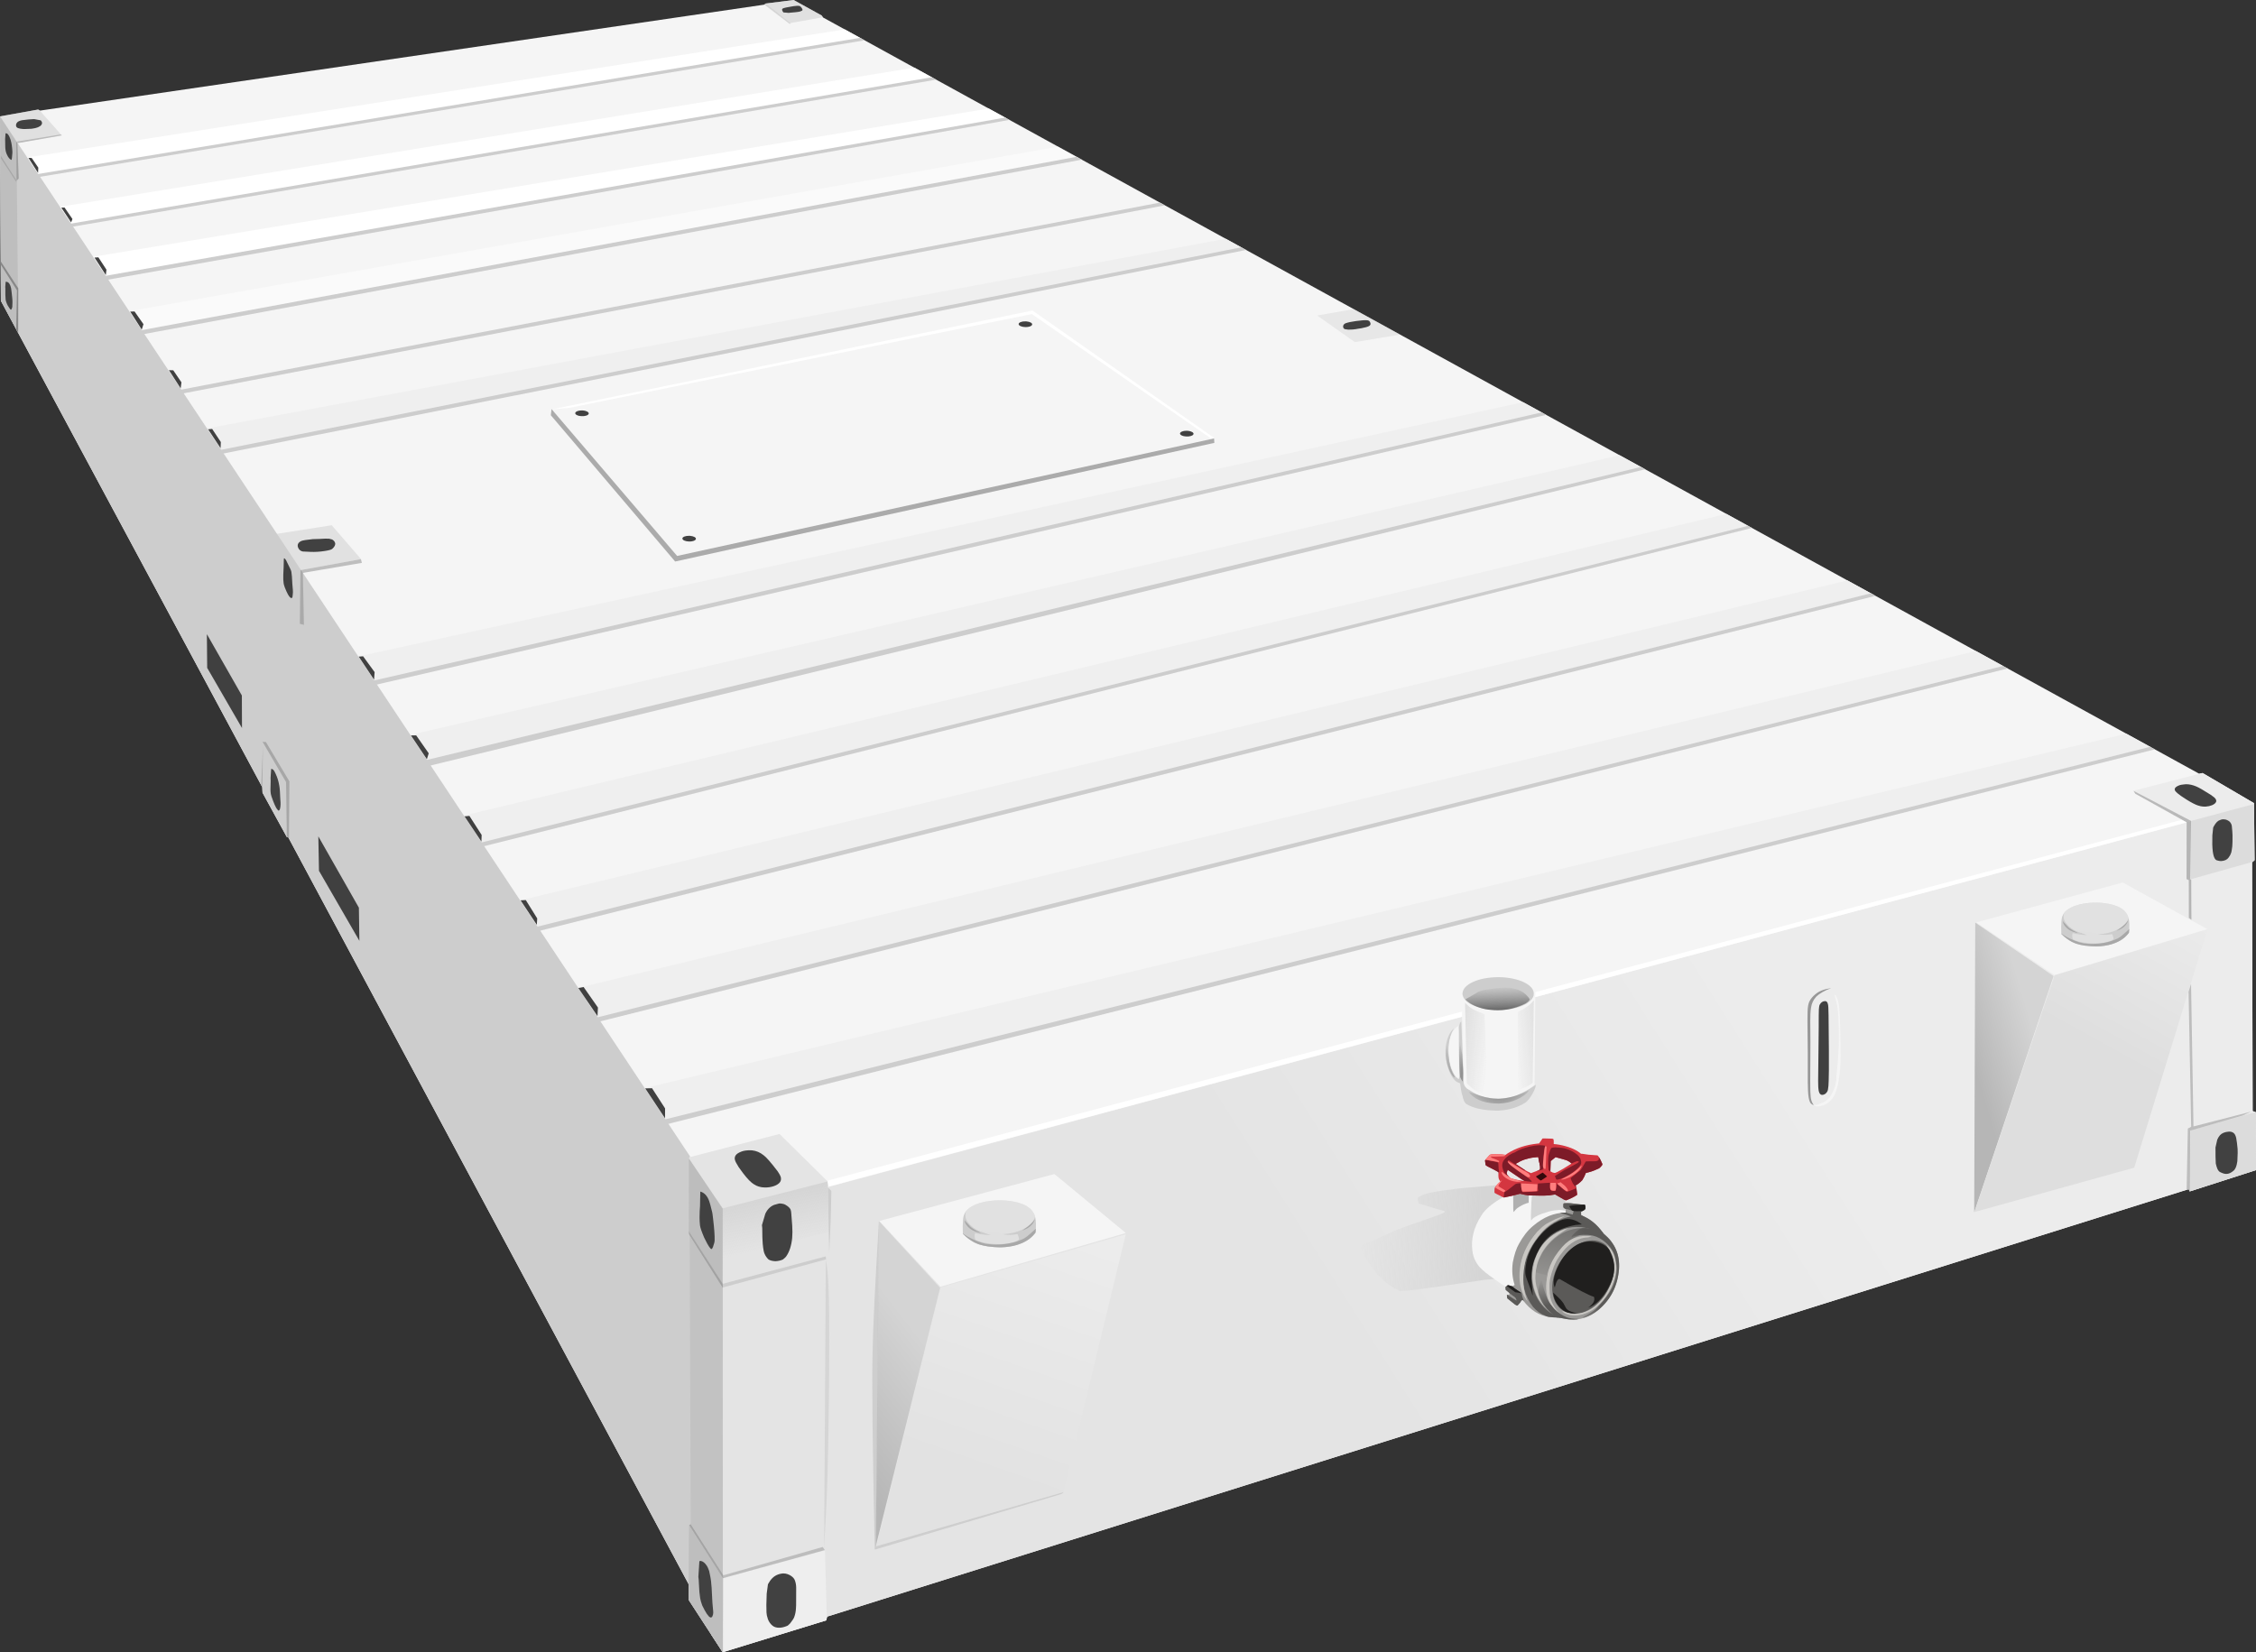 <svg xmlns="http://www.w3.org/2000/svg" xmlns:xlink="http://www.w3.org/1999/xlink" id="a" viewBox="0 0 1030.72 755"><rect x="0" y="0" width="1030.72" height="755" fill="#333333" stroke="none"/><defs><style>.v{fill:#f5f5f5;}.v,.w,.x,.y,.z,.aa,.ab,.ac,.ad,.ae,.af,.ag,.ah,.ai,.aj,.ak,.al,.am,.an,.ao,.ap,.aq,.ar,.as,.at,.au,.av,.aw,.ax,.ay,.az,.ba,.bb,.bc,.bd,.be,.bf,.bg,.bh,.bi,.bj,.bk,.bl,.bm,.bn,.bo,.bp,.bq,.br,.bs,.bt,.bu,.bv,.bw,.bx,.by,.bz,.ca,.cb,.cc,.cd,.ce{stroke-width:0px;}.w{fill:rgba(136,136,136,.5);}.x{fill:rgba(245,245,245,.48);}.y{fill:rgba(178,178,178,.56);}.z{fill:rgba(136,136,136,.15);}.aa{fill:rgba(190,190,190,.58);}.ab{fill:#7d1b28;}.ac{fill:rgba(245,245,245,.58);}.ad{fill:rgba(178,178,178,.59);}.ae{fill:#cdcdcd;}.af{fill:#e0e0e0;}.ag{fill:rgba(136,136,136,.27);}.ah{fill:#d43640;}.ai{fill:#888;}.aj{fill:#404040;}.ak{fill:#c9c7c3;}.al{fill:rgba(136,136,136,.43);}.am{fill:rgba(255,255,255,.47);}.an{fill:rgba(205,205,205,.36);}.ao{fill:rgba(136,136,136,.44);}.ap{fill:#ff7e7e;}.aq{fill:#d3d3d3;}.ar{fill:#ababab;}.as{fill:rgba(136,136,136,.56);}.at{fill:#201f1e;}.au{fill:rgba(178,178,178,.52);}.av{fill:#a8a8a8;}.aw{fill:#e4e4e4;}.ax{fill:#5b5a58;}.ay{fill:rgba(136,136,136,.47);}.az{fill:rgba(136,136,136,.55);}.ba{fill:#34080b;}.bb{fill:rgba(64,64,64,.49);}.bc{fill:rgba(136,136,136,.42);}.bd{fill:#5e5a56;}.be{fill:rgba(136,136,136,.58);}.bf{fill:rgba(136,136,136,.54);}.bg{fill:#414141;}.bh{fill:#9a9997;}.bi{fill:#ececec;}.bj{fill:#fff;}.bk{fill:rgba(205,205,205,.49);}.bl{fill:#efefef;}.bm{fill:#b0b0b0;}.bn{fill:rgba(136,136,136,.16);}.bo{fill:url(#c);}.bp{fill:url(#e);}.bq{fill:url(#t);}.br{fill:url(#f);}.bs{fill:url(#d);}.bt{fill:url(#s);}.bu{fill:url(#r);}.bv{fill:url(#i);}.bw{fill:url(#h);}.bx{fill:url(#m);}.by{fill:url(#g);}.bz{fill:url(#o);}.ca{fill:url(#p);}.cb{fill:url(#k);}.cc{fill:url(#n);}.cd{fill:url(#l);}.ce{fill:rgba(205,205,205,.51);}</style><linearGradient id="c" x1="597.81" y1="152.18" x2="806.04" y2="283.87" gradientTransform="translate(0 747.2) scale(1 -1)" gradientUnits="userSpaceOnUse"><stop offset="0" stop-color="#e4e4e4"></stop><stop offset="1" stop-color="#ececec"></stop></linearGradient><linearGradient id="d" x1="902" y1="259.34" x2="931.61" y2="268.17" gradientTransform="translate(0 747.2) scale(1 -1)" gradientUnits="userSpaceOnUse"><stop offset="0" stop-color="#b6b6b6"></stop><stop offset="1" stop-color="#d4d4d4"></stop></linearGradient><linearGradient id="e" x1="373.29" y1="93.72" x2="423.33" y2="132.45" gradientTransform="translate(0 747.2) scale(1 -1)" gradientUnits="userSpaceOnUse"><stop offset="0" stop-color="#b6b6b6"></stop><stop offset="1" stop-color="#d4d4d4"></stop></linearGradient><linearGradient id="f" x1="962.01" y1="266.8" x2="1023.7" y2="378.05" gradientTransform="translate(0 747.2) scale(1 -1)" gradientUnits="userSpaceOnUse"><stop offset="0" stop-color="#dedede"></stop><stop offset="1" stop-color="#f5f5f5"></stop></linearGradient><linearGradient id="g" x1="444.57" y1="74.26" x2="518.41" y2="285.41" gradientTransform="translate(0 747.2) scale(1 -1)" gradientUnits="userSpaceOnUse"><stop offset="0" stop-color="#e2e2e2"></stop><stop offset="1" stop-color="#f5f5f5"></stop></linearGradient><linearGradient id="h" x1="348.75" y1="213.65" x2="355.73" y2="176.84" gradientTransform="translate(0 747.2) scale(1 -1)" gradientUnits="userSpaceOnUse"><stop offset="0" stop-color="#cdcdcd"></stop><stop offset="1" stop-color="#cdcdcd" stop-opacity="0"></stop></linearGradient><linearGradient id="i" x1="676.68" y1="181.44" x2="619.58" y2="182.99" gradientTransform="translate(0 747.2) scale(1 -1)" gradientUnits="userSpaceOnUse"><stop offset="0" stop-color="#d5d5d5"></stop><stop offset="1" stop-color="#d5d5d5" stop-opacity="0"></stop></linearGradient><linearGradient id="k" x1="655.03" y1="271.05" x2="680.95" y2="267.1" gradientTransform="translate(0 747.2) scale(1 -1)" gradientUnits="userSpaceOnUse"><stop offset="0" stop-color="#cdcdcd"></stop><stop offset="1" stop-color="#cdcdcd" stop-opacity="0"></stop></linearGradient><linearGradient id="l" x1="713.93" y1="271.17" x2="691.22" y2="269.11" gradientTransform="translate(0 747.2) scale(1 -1)" gradientUnits="userSpaceOnUse"><stop offset="0" stop-color="#cdcdcd"></stop><stop offset="1" stop-color="#cdcdcd" stop-opacity="0"></stop></linearGradient><linearGradient id="m" x1="684.38" y1="284.9" x2="683.96" y2="296.95" gradientTransform="translate(0 747.2) scale(1 -1)" gradientUnits="userSpaceOnUse"><stop offset="0" stop-color="#5f5f5f"></stop><stop offset="1" stop-color="#848484" stop-opacity="0"></stop></linearGradient><radialGradient id="n" cx="684.93" cy="253.37" fx="684.93" fy="253.37" r="18.71" gradientTransform="translate(0 747.2) scale(1 -1)" gradientUnits="userSpaceOnUse"><stop offset="0" stop-color="#5f5f5f"></stop><stop offset="1" stop-color="#848484" stop-opacity="0"></stop></radialGradient><radialGradient id="o" cx="674.71" cy="255.73" fx="674.71" fy="255.73" r="17.86" gradientTransform="translate(0 747.2) scale(1 -1)" gradientUnits="userSpaceOnUse"><stop offset="0" stop-color="#5f5f5f"></stop><stop offset="1" stop-color="#848484" stop-opacity="0"></stop></radialGradient><radialGradient id="p" cx="652" cy="245.99" fx="652" fy="245.99" r="26.63" gradientTransform="translate(0 747.2) scale(1 -1)" gradientUnits="userSpaceOnUse"><stop offset="0" stop-color="#5f5f5f"></stop><stop offset="1" stop-color="#848484" stop-opacity="0"></stop></radialGradient><linearGradient id="r" x1="723.64" y1="203.41" x2="716.72" y2="157.98" gradientTransform="translate(0 747.2) scale(1 -1)" gradientUnits="userSpaceOnUse"><stop offset="0" stop-color="#5b5a58"></stop><stop offset="1" stop-color="#5b5a58" stop-opacity="0"></stop></linearGradient><linearGradient id="s" x1="727.63" y1="166.46" x2="712.96" y2="163.26" gradientTransform="translate(0 747.2) scale(1 -1)" gradientUnits="userSpaceOnUse"><stop offset="0" stop-color="#5b5a58"></stop><stop offset="1" stop-color="#5b5a58" stop-opacity="0"></stop></linearGradient><linearGradient id="t" x1="711.74" y1="151.33" x2="709.81" y2="163.3" gradientTransform="translate(0 747.2) scale(1 -1)" gradientUnits="userSpaceOnUse"><stop offset="0" stop-color="#5b5a58"></stop><stop offset="1" stop-color="#5b5a58" stop-opacity="0"></stop></linearGradient></defs><g id="b"><path class="v" d="M362.6,0l-12.88,1.63-.58.5L18.33,50.53l-.92-.47L0,53.18l.4,84.25,119.43,222.27.11,2.54,11.11,20.26.64.09,182.88,341.23.14,7.38,15.47,23.8,47.31-14.56.41-1.71,622.08-195.34.47,1.04,30.28-9.74-.08-26.44-1.47-.53-.26-113.67,1.12-.95-.23-26.09-23.48-13.76-1.59.3L376.04,7.99l-.61-.9-12.84-7.09Z"></path><path class="bo" d="M1029.81,367.49l-651.32,174.9-.44-2.31-51.09,12.79-2.07,193.99,5.29,8.14.07-.02,47.24-14.54.41-1.71,622.08-195.34.47,1.04,30.28-9.74-.08-26.44-1.47-.53-.26-113.67,1.12-.95-.22-25.61Z"></path><path class="v" d="M902.98,421.49l35.64,24.08,69.84-21-38.62-21.31-66.87,18.23Z"></path><path class="v" d="M481.73,536.49l-40,10.72-40,10.72c9.31,10.02,18.62,20.04,27.93,30.05,28.24-8.18,56.48-16.37,84.72-24.55-10.88-8.98-21.76-17.97-32.65-26.95"></path><path class="bs" d="M902.46,421.59l17.89,12.22,17.89,12.22c-12.09,35.99-24.18,71.99-36.27,107.98.16-44.14.33-88.28.49-132.42"></path><path class="bp" d="M401.51,557.95l-.68,74.22-.68,74.22c9.79-39.29,19.57-78.58,29.36-117.87-9.33-10.19-18.67-20.37-28-30.56"></path><path class="br" d="M938.71,445.66l-18.34,54.1-18.34,54.1c24.35-6.76,48.71-13.52,73.06-20.28,11.15-36.3,22.29-72.6,33.44-108.89-23.28,6.99-46.55,13.98-69.83,20.97"></path><path class="by" d="M429.76,588.33l-14.65,59.17-14.65,59.17,85.39-24.83c9.5-39.27,19-78.54,28.5-117.82-28.2,8.1-56.4,16.21-84.61,24.31"></path><path class="bl" d="M971.46,335.27l-337.01,80.63-340.14,81.38,8.54,15.67,680.04-171.41-11.43-6.28Z"></path><path class="ae" d="M982.39,341.27l-338.93,85.05-340,85.31c.08.78.16,1.56.24,2.34,226.93-57.18,453.86-114.36,680.79-171.54h.01l-1.37-.75-.73-.4Z"></path><path class="bl" d="M902.73,297.49l-639.39,154.12-3.41,6.7,10.51,8.55,644.85-162.47-.15-.08-12.43-6.83Z"></path><path class="ae" d="M915.16,304.32l-337.16,84.3-308.94,77.24,1.22,1.86c215.65-54.08,431.31-108.17,646.96-162.25h0l-2.1-1.15Z"></path><path class="bl" d="M844.05,265.23l-301.94,72.8-305.77,73.73c2.47,4.32,4.94,8.65,7.41,12.97l612.37-152.87-12.06-6.63Z"></path><path class="ae" d="M854.76,271.12L241.74,424.4l1.21,1.84,613.91-153.96-2.1-1.15Z"></path><path class="bl" d="M788.73,234.82L210.77,372.93l7.62,13.65,580.82-146-.5-.27-.08-.04-9.92-5.45Z"></path><path class="bl" d="M739.96,208.02L186.15,336.12l8.2,13.35,556.47-135.48-.55-.3-.56-.31-9.76-5.36Z"></path><path class="ae" d="M798.65,240.28L216.36,385.88l1.13,1.71,582.93-146.34-1.51-.83-.26-.14Z"></path><path class="ae" d="M749.71,213.38l-324.09,78.22-234.14,56.51,1.69,2.56c186.16-45.41,372.33-90.81,558.49-136.22h0l-1.39-.76-.56-.31Z"></path><path class="bl" d="M695.87,183.78l-265.26,57.91-267.31,58.36c2.24,4.09,4.49,8.17,6.73,12.26l534.82-123.59-.49-.27h0l-8.49-4.66Z"></path><path class="ae" d="M704.36,188.45l-318.05,73.04-218.79,50.25,1.22,1.86c179.23-41.34,358.46-82.67,537.68-124.01h0l-2.07-1.14h0Z"></path><path class="bl" d="M559.99,109.1L94.02,195.87l3.35,11.18,470.19-93.79-.45-.25-7.12-3.91Z"></path><path class="am" d="M483.41,67l-203.18,36-221.74,39.29c1.27,3.17,2.53,6.33,3.8,9.5,143.62-26.48,287.24-52.95,430.86-79.43h0l-9.75-5.36Z"></path><path class="bj" d="M451.73,49.59l-198.75,32.91L42.07,117.42c1.76,3.29,3.53,6.58,5.29,9.88,137.44-24.45,274.87-48.9,412.31-73.34h0l-.43-.24h0l-7.51-4.13Z"></path><path class="bj" d="M417.75,30.91l-194.15,31.63L26.81,94.6c1.69,2.8,3.37,5.6,5.06,8.41L426.25,35.59l-.26-.14-.26-.15-7.98-4.39Z"></path><path class="bj" d="M385.96,13.44l-185.26,29.02L11.7,72.06c1.53,2.83,3.05,5.67,4.58,8.5,125.76-20.98,251.52-41.96,377.28-62.94h0l-7.6-4.18Z"></path><path class="ae" d="M529.92,92.57l-265.83,50.82-184.29,35.23,1.11,1.68,451.3-86.48-2.29-1.26Z"></path><path class="ae" d="M491.87,71.65l-258.6,47.96-171.4,31.79,1.17,1.77c143.73-26.74,287.47-53.48,431.2-80.22h0l-2.38-1.31Z"></path><path class="ae" d="M459.24,53.72L45.47,126.52l1.15,1.75L461.19,54.79l-.87-.48-1.08-.59h0Z"></path><path class="ae" d="M425.73,35.3l-189.53,32.23L29.73,102.63l.91,1.38c132.36-22.54,264.73-45.08,397.09-67.61h0l-1.29-.71-.72-.39Z"></path><path class="ae" d="M392.96,17.29l-174.81,28.96L14.78,79.94l.85,1.29c126.46-20.94,252.93-41.87,379.39-62.81h0l-2.06-1.13Z"></path><path class="ae" d="M567.11,113.01L97.94,206.15l1.11,1.69,470.27-93.62-2.21-1.21Z"></path><path class="bk" d="M136.78,260.61l28.15-5.14-13.37-15.46-25.78,4.05,11,16.54"></path><path class="ce" d="M17.42,50.06L0,53.18v.03s.03,6.57.03,6.57l7.34,5.68,10.39-1.84,10.39-1.84-10.12-11.42-.6-.31Z"></path><path class="ce" d="M362.6,0l-12.88,1.63-.13.11,5.55,4.24,5.95,4.55c4.96-.88,9.93-1.76,14.89-2.64h0l-.54-.8-12.84-7.09Z"></path><path class="an" d="M618.5,141.26c-5.57.97-11.13,1.94-16.7,2.91,5.73,4.05,11.47,8.1,17.2,12.15l10.77-1.78,9.92-1.64-21.18-11.64h0Z"></path><path class="bi" d="M1006.33,353.25l-.56.11-14.63,3.76-16.47,4.23c9.34,4.85,18.68,9.71,28.03,14.56,9.04-2.48,18.08-4.96,27.11-7.44h.01v-1.46s-23.49-13.76-23.49-13.76Z"></path><path class="aw" d="M378.19,541.64l-.12-1.83-21.92-21.63-47.79,12.32,17.65,27.05,52.18-15.92"></path><path class="ae" d="M0,53.21l.4,84.22,119.43,222.27.11,2.54,11.11,20.26.64.09,182.88,341.23.14,7.38,15.47,23.8.07-.02v-202.81s-15.57-22.75-15.57-22.75l.6-.96L0,53.21Z"></path><path class="ae" d="M329.76,586.77l23.75-6.33,23.75-6.33c.06.46.11.91.17,1.37-15.98,4.35-31.96,8.71-47.94,13.06.09-.59.18-1.18.26-1.77"></path><path class="ae" d="M378.24,542.65l.61,29.87c.33-6.39.54-11.16.65-14.31.11-3.15.23-7.83.33-14.03l-1.59-1.54"></path><path class="bw" d="M329.02,552.45l24.53-6.28,24.53-6.28c.21,7.69.41,15.38.62,23.07-16.72,4.15-33.44,8.31-50.16,12.46l.47-22.96"></path><path class="bk" d="M1029.81,367.41l-28.94,7.75-.05,13.33-.05,13.33c9.45-2.65,18.91-5.31,28.36-7.96h.01l.9-.76-.22-25.68Z"></path><path class="ce" d="M1030.52,508.2l-14.43,4.05-15.14,4.25c-.29,9.05-.58,18.1-.87,27.15h.01l.35.78,30.28-9.74-.08-26.44-.12-.04Z"></path><path class="ac" d="M376.92,708.45c-15.47,4.24-30.94,8.48-46.42,12.71,0,11.25-.01,22.49-.02,33.74l47-14.47.29-1.24-.39-13.94-.47-16.81Z"></path><path class="ar" d="M251.99,186.94l57.37,67.1,245.32-53.69.14,2.02-246.36,54.22-56.79-66.84.31-2.81"></path><path class="au" d="M.01,53.18h-.01s0,.04,0,.04l.4,84.22,7.98,14.84-.69-69.54.8-1.15-.57-16.24L.01,53.18Z"></path><path class="ad" d="M314.75,529.35l-.04,33.19,15.35,24.18.1-34.3-15.41-23.07"></path><path class="y" d="M314.79,697.06c-.06,9.64-.13,19.28-.19,28.93h0l.1,5.21,10.18,15.66,5.29,8.14.05-.02.12-33.76-7.78-12.08-7.78-12.08Z"></path><path class="w" d="M137.27,260.53l-.28,24.52,1.87.49-.48-23.75,26.96-4.58-.44-1.71-27.64,5.03"></path><path class="bf" d="M119.95,338.96l10.75,18.42.35,25.12h0s.64.09.64.09l.32.6.22-26.13-10.73-17.97-1.54-.13Z"></path><path class="al" d="M120.15,340.59c-.27,6.06-.54,12.11-.82,18.17h0l.5.94.04,1.04.12-8.83.15-11.32h0Z"></path><path class="as" d="M7.98,65.37l-.56-.63.14,17.72.98-.94-.56-16.16"></path><path class="ao" d="M28.3,61.88l-.68-.42-19.95,3.23.59.69,20.04-3.5"></path><path class="ai" d="M.32,119.41v1.47s7.43,11.77,7.43,11.77l-.36,17.76.89,1.65.08-20.29L.32,119.41Z"></path><path class="as" d="M330.18,586.65l-7.75-12.06-7.75-12.06c.04.49.08.99.12,1.48,5.15,8.17,10.3,16.34,15.44,24.5-.02-.62-.04-1.24-.06-1.86"></path><path class="be" d="M330.35,721.26l-7.76-12.15-7.76-12.15c.22-.16.45-.31.67-.47,4.97,7.76,9.94,15.52,14.91,23.27-.02.5-.05,1-.07,1.5"></path><path class="bc" d="M330.2,721.17l46.64-12.85-.98-1.41-45.45,12.96-.2,1.31"></path><path class="az" d="M974.74,361.37l26.31,13.74-.39,26.72.46.08.09,18.43-1.18-.92-.02-17.2-1.03-.52.05-25.94-23.46-13.06-.82-1.33"></path><path class="ay" d="M1001.04,449.58l-1.13,3.58,1.19,61.75-1.52.78-.55,28,.95-.3.12.26.32.72.31-27.75,23.84-6.85,3.93-1.8h0l-26.35,6.77-1.1-65.16Z"></path><path class="z" d="M315.1,564.06l.48,133.12,14.68,22.58-.09-132.76-15.07-22.93"></path><path class="bn" d="M377.3,575.66l-.78,132c.78-13.36,1.28-24.27,1.52-32.75.24-9.06.4-16.53.49-22.43.13-8.85.2-14.3.21-16.34.04-3.8.07-7.72.09-11.76.02-3.61.03-7.54.04-11.78,0-1.47,0-4.56-.03-9.27-.02-4-.09-8.25-.22-12.75-.2-6.82-.64-11.8-1.32-14.92"></path><path class="ao" d="M.31,71.12l7.1,11.07.12,1.12L.47,72.41l-.16-1.29"></path><path class="ag" d="M349.72,1.63h0s-.54.47-.54.47l5.67,4.32,6.05,4.61c.08-.16.16-.33.23-.49-3.8-2.97-7.6-5.93-11.4-8.9h0Z"></path><path class="bj" d="M554.63,200.05l-82.91-58.15-219.5,45.14,7.98-.68,211.24-42.85,81.8,56.83,1.39-.29"></path><path class="aa" d="M401.55,557.96l-1.19,148.63,85.64-24.76-.98.85-85.37,25.44c-1.01-48.17-1.34-78.12-.98-89.86.14-10.62,1.11-30.72,2.89-60.29"></path><path class="bj" d="M378.6,542.17l310.17-83.17,310.17-83.17c-.75-.4-1.5-.79-2.25-1.19-206.18,54.95-412.35,109.9-618.53,164.85.14.89.29,1.78.43,2.68"></path><path class="bv" d="M693.05,540.95l-8.52.58c-12.41,1-19.14,1.61-20.18,1.83-7.17.84-11.95,1.73-14.34,2.65l-2.1,1.14c-.3.51-.18,1.45.34,2.83,7.13,2.18,11,3.33,11.61,3.43.33.11.36.29.1.54-.64.4-1.54.81-2.7,1.24-11.65,4.03-18.47,6.49-20.45,7.36l-13.57,6.09c-.77.43-1.2.75-1.29.94-.2.26-.29.53-.27.8.95,2.11,1.98,4.08,3.1,5.9,2.93,4.29,4.78,6.68,5.56,7.18l2.1,1.95c1.44,1.23,2.96,2.3,4.56,3.24l2.52,1.31c.06.06.64.05,1.75-.03,4.04-.29,16.33-1.99,36.86-5.08,2.63-.31,7.49-.65,14.56-1l.36-42.92"></path></g><g id="j"><path class="bg" d="M314.89,244.84l.42.02c.84.08,1.52.26,2.02.54.5.29.7.62.59.99-.14.35-.54.63-1.2.83-.21.06-.44.12-.69.15l-.38.05c-.26.02-.54.03-.82.03-.88-.03-1.6-.17-2.18-.43-.58-.26-.87-.58-.88-.95.03-.37.34-.67.93-.9.59-.23,1.32-.34,2.2-.33"></path><path class="bg" d="M265.92,187.55l.42.02c.19.02.37.04.54.07.41.08.65.13.71.16.29.09.55.19.77.32.11.06.21.13.29.2.18.17.27.28.27.32.07.15.09.31.04.47-.06.16-.18.3-.34.43-.08.06-.18.12-.28.18-.29.13-.48.21-.57.23-.7.2-1.43.27-2.18.21-.37-.02-.72-.07-1.04-.14-.16-.04-.31-.08-.45-.12-.08-.02-.28-.1-.59-.24-.46-.24-.69-.53-.7-.86.01-.16.08-.32.21-.45.01-.04.14-.13.37-.29.1-.06.22-.11.35-.17.26-.1.55-.18.87-.24.07-.02.33-.05.76-.08.18,0,.37-.01.56-.01"></path><path class="bg" d="M542.24,196.85l.42.02c.19.02.37.04.54.07.41.08.65.13.71.16.29.09.55.19.77.32.11.06.21.13.29.2.06.03.15.14.27.32.07.15.09.31.04.47,0,.04-.08.15-.23.33-.07.07-.15.13-.25.19-.19.12-.43.22-.72.31-.7.2-1.43.27-2.18.21-.37-.02-.72-.07-1.04-.14-.16-.04-.31-.08-.45-.12-.08-.02-.28-.1-.59-.24-.46-.24-.69-.53-.7-.86.01-.16.08-.32.21-.45.06-.07.14-.13.23-.2.03-.04.19-.12.5-.26.26-.1.55-.18.87-.24.16-.03.33-.05.5-.06.08-.02.35-.03.83-.03"></path><path class="bg" d="M468.52,146.85l.42.02c.32.02.72.09,1.18.2.3.08.58.2.84.34.12.07.23.15.33.23.08.08.15.18.22.29.06.13.08.27.05.42-.11.35-.46.63-1.02.82-.11.04-.25.08-.42.12-.4.08-.64.13-.72.13-.32.04-.65.05-.98.04-.86-.03-1.57-.18-2.14-.43-.59-.27-.89-.58-.89-.95.02-.36.33-.66.93-.9.57-.23,1.3-.34,2.2-.33"></path><path class="bg" d="M998.85,358.37c-.15,0-.3,0-.45.01-1.34.09-2.36.29-3.07.61-.97.43-1.53.87-1.68,1.33-.16.47-.02.94.41,1.4.2.31.98.96,2.33,1.95l.53.35c2.69,1.82,4.84,3.07,6.45,3.74.45.21,1.14.43,2.08.65.62.12,1.22.19,1.82.19.17,0,.34,0,.51-.02,1.05-.07,1.99-.28,2.84-.63.95-.4,1.55-.88,1.83-1.46.2-.43.14-.91-.21-1.43-.23-.4-.94-1.01-2.14-1.83-3.39-2.17-5.63-3.45-6.73-3.87-1.55-.66-3.06-1-4.53-1Z"></path><path class="bg" d="M343.63,525.68c-.19-.02-.39-.03-.58-.04-1.74-.04-3.13.14-4.19.54-1.41.52-2.33,1.12-2.76,1.79-.44.68-.54,1.4-.29,2.14.07.48.62,1.55,1.66,3.2l.43.59c2.15,3.09,3.99,5.27,5.53,6.54.42.39,1.14.84,2.15,1.36.68.31,1.4.54,2.15.67.22.04.44.07.66.09,1.39.15,2.75.07,4.1-.24,1.55-.36,2.73-.93,3.52-1.71.61-.6.88-1.33.8-2.19,0-.66-.54-1.74-1.58-3.26-3.06-4.01-5.18-6.43-6.36-7.26-1.61-1.29-3.35-2.03-5.25-2.23Z"></path><path class="bg" d="M616.06,150.63c1.42-.03,2.05-.07,2.05-.07,1.1-.07,2.04-.29,2.04-.29.59-.07,1.2-.16,1.82-.28,1.68-.32,2.84-.64,3.47-.98.62-.34.83-.78.69-1.32-.2-.79-.63-1.24-1.37-1.33-1.03-.12-2.75,0-5.18.34-2.11.3-3.71.61-4.78,1.01-1.58.59-1.41,2.43-.31,2.71l1.56.22Z"></path><path class="bg" d="M141.7,252.18c2.32.09,4.54-.06,6.66-.4,1.77-.28,2.97-.55,3.47-.99,1.05-.94,1.52-1.91,1.26-2.72-.21-.68-.66-1.1-1.09-1.37-.1-.15-.67-.32-1.7-.54-.17-.04-.78-.04-1.82-.02-.24,0-1.06.08-2.46.13-1.66.06-2.69.05-3.1.09-2.91.29-4.69.57-5.34.88-1.03.5-1.57,1.19-1.57,2.06,0,.92.82,2.93,3.2,2.75l2.47.11Z"></path><path class="bg" d="M129.87,255.12h-.03c-.08.02-.14.13-.16.31l-.1,3.84c-.07,1.27-.12,2.37-.15,3.29-.05,1.66,0,3,.16,4.02.04.34.21.95.51,1.82.5,1.28.96,2.31,1.39,3.09.62,1.16,1.19,1.78,1.71,1.84.18-.06.32-.24.42-.54.03-.16.07-.45.11-.88.05-.6.09-1,.1-1.2,0-.08,0-.15,0-.23,0-.37-.01-.68-.03-.93l-.24-2.79c-.11-2.02-.17-3.09-.18-3.21-.07-.95-.15-1.69-.25-2.23-.1-.44-.24-.85-.43-1.23-.98-2.04-1.66-3.42-2.04-4.15-.37-.55-.64-.82-.79-.81"></path><path class="bg" d="M2.79,60.92h-.03c-.07,0-.15.02-.23.04l-.18,2.46c0,1.76.01,3.05.06,3.88.01.28.03.5.05.68.03.3.07.64.15,1.01.04.18.09.37.14.56.06.19.12.38.2.58l.12.3c.26.58.44.94.53,1.06.27.46.56.83.86,1.11.38.31.62.47.74.49.18-.05.34-1.15.46-3.31,0-.19,0-.41-.01-.65-.04-.64-.07-1.06-.09-1.24-.1-1.04-.22-1.87-.34-2.49-.16-.76-.28-1.25-.37-1.48l-.22-.63c-.15-.4-.3-.74-.45-1.04-.45-.89-.91-1.33-1.38-1.33"></path><path class="bg" d="M15.69,54.43l-.52.02c-.71.03-1.46.08-2.26.15-1.56.16-2.51.27-2.84.34-1.16.24-1.91.59-2.25,1.04-.1.06-.23.29-.41.68-.05.16-.08.33-.09.5-.02.47.13.84.47,1.13.17.14.31.22.41.24.23.08.59.16,1.1.27.68.11,1.31.17,1.9.17l3.22-.13c.53-.07,1.03-.15,1.49-.26.23-.05.45-.11.66-.17.21-.06.41-.13.6-.2l.28-.11c.51-.25.79-.41.85-.46.16-.11.29-.21.4-.32.66-.71.68-1.44.06-2.17l-.18-.17-2.91-.54"></path><path class="bg" d="M2.77,128.77h-.04s-.15,0-.15,0l-.18,2.41s.04.17.05.44c-.03,1.06-.03,2.12,0,3.17.04,1.4.08,2.11.12,2.15.03.28.18.82.47,1.61.03.11.19.46.48,1.04.77,1.29,1.26,1.93,1.45,1.92.05,0,.11-.02.16-.06.03,0,.1-.1.22-.32.09-.2.18-.48.27-.85-.01-.39.01-1.17.07-2.35,0-.28,0-.6-.03-.94l-.11-1.17c-.22-2.2-.38-3.57-.49-4.12l-.05-.21-.04-.07-.15-.56-.17-.49c-.12-.31-.26-.57-.42-.79-.16-.22-.33-.4-.52-.53-.19-.13-.39-.22-.61-.26l-.34-.03"></path><path class="bg" d="M124.03,351.39h-.02s-.09,0-.13.01l-.26,4.08c.03.69.04,1.19.04,1.49-.09,2.17-.12,3.47-.09,3.91.01.62.06,1.25.16,1.89.07.39.16.75.27,1.07.6,1.74,1.1,3.05,1.51,3.95.53,1.1.83,1.68.92,1.74.53.7.82,1,.88.88.5-.05.79-.96.87-2.72,0-.26,0-.58-.01-.95,0-.21-.06-.9-.14-2.08-.05-1.5-.1-2.55-.15-3.14-.06-1.03-.16-1.9-.3-2.62-.33-1.94-.89-3.74-1.69-5.39-.17-.36-.35-.72-.54-1.09-.04-.1-.18-.29-.42-.58-.29-.31-.58-.46-.9-.46"></path><path class="bg" d="M319.95,544.48l-.12,6.73c-.06.76-.11,1.48-.15,2.18-.03.38-.06,1.37-.07,2.95,0,1.11.07,2.33.21,3.68.14,1.02.77,2.87,1.91,5.53.83,1.67,1.29,2.58,1.4,2.74l.76,1.27c.46.7.82,1.11,1.09,1.22.27,0,.52-.31.75-.94.53-1.43.78-2.44.77-3.02.07-2.14-.17-5.46-.71-9.94-.21-1.85-.35-2.87-.43-3.06-.29-1.28-.56-2.34-.81-3.19-.41-1.46-.71-2.33-.87-2.61-.24-.54-.52-1.03-.83-1.45l-.48-.59c-.34-.37-.71-.67-1.11-.92s-.84-.43-1.3-.56"></path><path class="bg" d="M356.54,549.95h-.14c-.24-.07-1.15.15-2.74.64-.99.41-1.85,1.01-2.58,1.83-.36.41-.7.86-.99,1.37l-.42.8-1.55,5.24c.06.26.11.72.14,1.39,0,3.19.07,5.56.21,7.12.23,2.42.51,3.93.83,4.54.41,1.01,1.03,1.9,1.86,2.67.75.45,1.78.71,3.09.77,1.35-.06,2.51-.33,3.46-.79.86-.68,1.35-1.15,1.47-1.39,1.48-2.08,2.4-4.9,2.75-8.45.15-1.65.15-3.52.02-5.62-.09-1.56-.24-3.53-.46-5.91-.02-.38-.11-.84-.27-1.4-.35-.77-1.1-1.49-2.25-2.15-.47-.34-1.28-.56-2.42-.66"></path><path class="bg" d="M357.9,719h-.21c-2.27.2-4.07,1.13-5.4,2.78-.2.15-.68.87-1.43,2.17l-.57,4.28c-.17,3.95-.21,6.79-.1,8.51.03.57.09,1.02.15,1.35.21.88.37,1.47.49,1.77.47,1.29,1.22,2.32,2.23,3.1.75.57,1.72.85,2.91.85,1.05,0,2.18-.25,3.4-.74.45-.12,1-.53,1.64-1.26,1.04-1.33,1.66-2.28,1.85-2.86.45-1.18.71-2.47.79-3.86.05-.73.08-1.28.08-1.64.05-4.98.06-7.63.03-7.94-.02-1.18-.2-2.25-.55-3.21-.27-.86-.9-1.61-1.89-2.24-.15-.14-.63-.38-1.43-.72-.65-.23-1.31-.35-1.99-.35"></path><path class="bg" d="M320.11,713.28h-.07c-.18.01-.35.07-.51.17l-.46,7.09s.09.43.15,1.3c.03.33.14,2.17.31,5.52.08.92.19,1.87.35,2.86.11.81.43,1.95.96,3.42.39.81.76,1.54,1.11,2.17.7,1.27,1.3,2.17,1.82,2.72.26.27.5.45.71.54l.31.07c.26-.05.41-.12.45-.2.09-.09.17-.2.25-.35.26-.58.39-1.14.38-1.67l-.03-.66c-.21-2.3-.33-3.6-.35-3.93-.08-1.23-.2-3.49-.36-6.79l-.27-3.07c-.12-.87-.21-1.43-.26-1.68-.15-.83-.35-1.79-.59-2.86-.13-.39-.27-.75-.4-1.08l-.21-.48c-.14-.3-.28-.58-.43-.83-.9-1.38-1.86-2.13-2.88-2.27"></path><path class="bg" d="M1018.5,517.11h-.21c-1.8.14-3.14.68-4.01,1.62-.49.53-.9,1.22-1.26,2.06l-.81,3.54c-.02,3.2.03,5.6.13,7.21l.04.29.33,1.25c.1.35.21.67.34.95.05.18.25.53.61,1.04.15.18.31.33.48.44,1.34.68,2.35.99,3.05.92,1.05.02,2.19-.5,3.41-1.57l.36-.44c.22-.31.42-.67.58-1.07.16-.4.3-.84.4-1.32l.13-.75s.05-.07.07-.22l.07-.65c.15-2.91.18-4.69.11-5.34-.16-1.9-.38-3.61-.66-5.12-.25-1.03-.62-1.75-1.1-2.17-.55-.45-1.23-.68-2.05-.68"></path><path class="bg" d="M1015.91,374.39h-.16c-.6,0-1.31.21-2.11.61-.52.31-1.01.79-1.47,1.43-.57.87-.91,1.45-1.01,1.72l-.38,3.56c-.05,1.53-.06,2.91-.03,4.13l.08,1.72.14,1.49.21,1.26.27,1.03.34.81.4.58.46.35c.91.29,1.62.42,2.13.4,1.61-.1,2.76-.64,3.44-1.62.55-.74.95-1.49,1.19-2.27.09-.21.25-1.15.47-2.81.1-1.13.14-2.84.11-5.13-.04-1.16-.14-2.49-.3-3.97.01-.13-.05-.44-.2-.95-.35-.82-.82-1.39-1.42-1.69-.39-.25-.8-.43-1.21-.53-.53-.1-.84-.14-.96-.12"></path><path class="bg" d="M364.36,2.65h-.17c-.45.01-.99.07-1.6.16-1.25.21-2.25.39-3.02.54l-.52.11c-.32.07-.58.13-.77.19l-.25.08-.38.16-.17.12c-.18.18-.21.44-.09.78l.12.27c.1.19.24.4.42.62l2.5.21c.06-.03.21-.06.44-.08,1.88-.14,3.18-.27,3.9-.39.28-.04.55-.11.8-.18.2-.05.48-.17.86-.36.08-.06.13-.12.17-.19l.04-.12c.02-.08.01-.17-.01-.27-.11-.32-.33-.67-.67-1.06l-.14-.15c-.1-.09-.19-.17-.29-.23-.1-.06-.19-.11-.29-.14l-.15-.03c-.32-.02-.57-.04-.73-.03"></path><path class="aj" d="M145.44,382.19l.15,7.87.15,7.87c6.15,10.66,12.31,21.33,18.46,31.99-.08-5.05-.15-10.09-.23-15.14-6.18-10.86-12.35-21.73-18.53-32.59"></path><path class="aj" d="M94.52,289.81l.07,7.69.07,7.69c5.3,9.16,10.6,18.33,15.9,27.49-.02-4.96-.04-9.91-.06-14.87-5.32-9.33-10.65-18.66-15.97-28"></path><path class="aj" d="M294.78,497.35l4.53,6.83,4.53,6.83c0-1.51.01-3.01.02-4.52-1.99-3.07-3.97-6.14-5.96-9.21-1.04.02-2.08.05-3.12.07"></path><path class="aj" d="M264.24,451.49l4.37,6.42,4.37,6.42c.07-1.31.14-2.62.21-3.92-2.19-3.13-4.37-6.26-6.56-9.39-.8.16-1.6.31-2.4.47"></path><path class="aj" d="M237.84,411.42l3.71,5.59,3.71,5.59c.06-.97.12-1.95.18-2.92-1.74-2.8-3.48-5.59-5.22-8.39-.79.04-1.59.09-2.38.13"></path><path class="aj" d="M212.25,373.06l3.85,5.76,3.85,5.76.1-3.05c-1.86-2.9-3.73-5.8-5.59-8.7-.74.07-1.48.15-2.22.22"></path><path class="aj" d="M187.75,336.07l3.64,5.43,3.64,5.43c.28-.9.56-1.8.84-2.7-1.91-2.73-3.82-5.46-5.73-8.2l-2.4.03"></path><path class="aj" d="M163.9,300.06l3.5,5.26,3.5,5.26c.09-1.15.17-2.3.26-3.45l-5.27-7.23-1.98.16"></path><path class="aj" d="M95.08,196.17l2.85,4.32,2.85,4.32c.04-.94.07-1.88.11-2.82-1.32-1.99-2.64-3.99-3.96-5.98-.61.05-1.22.11-1.83.16"></path><path class="aj" d="M77.18,169.15l2.68,4.16,2.68,4.16c.12-.92.24-1.83.36-2.75-1.25-1.84-2.49-3.67-3.74-5.51-.66-.02-1.32-.04-1.98-.06"></path><path class="aj" d="M59.48,142.39l2.64,4.11,2.64,4.11c.26-.82.53-1.65.79-2.47-1.36-1.94-2.72-3.88-4.09-5.82-.66.02-1.32.05-1.98.07"></path><path class="aj" d="M43.17,117.69l5.18,8.01.29-2.47-3.69-5.64-1.78.11Z"></path><path class="aj" d="M28,94.87l2.24,3.38,2.24,3.38c.21-.52.42-1.03.62-1.55-1.2-1.75-2.4-3.5-3.61-5.25-.5.02-1,.03-1.51.05"></path><path class="aj" d="M12.97,72.13l2.21,3.45,2.21,3.45c.04-.81.07-1.62.11-2.43-1.01-1.47-2.02-2.94-3.03-4.42-.5-.02-1-.04-1.5-.05"></path><path class="aj" d="M830.94,468.93l-.02,1.87c-.07,8.92-.15,16.67-.25,23.24-.02,2.01.08,3.52.29,4.54.25,1.11.75,1.7,1.49,1.75,1-.02,1.8-.52,2.38-1.51.25-.35.43-1.24.55-2.67.09-1.02.15-3.36.2-7.01.05-3.82,0-12.22-.15-25.22-.03-2.86-.12-4.52-.27-4.98-.2-1.03-.67-1.52-1.4-1.47-1.02.06-1.81.59-2.36,1.61-.2.37-.34,1.12-.4,2.26-.05,1.28-.08,3.81-.07,7.59"></path><path class="bb" d="M836.62,451.52l-.45.08c-3.03.48-5.32,1.42-6.88,2.83-1.04.87-1.85,1.82-2.43,2.84-.41.7-.69,1.65-.84,2.84-.15.77-.23,2.95-.23,6.55l.14,14.37v13.45c.04,2.36.07,3.7.11,4.01.13,2.35.39,3.96.78,4.82.22.79.85,1.36,1.88,1.71-.64-.86-1.04-1.7-1.2-2.53-.17-.5-.3-1.77-.39-3.81-.03-.62-.05-2.16-.05-4.61.08-11.45.11-17.43.09-17.93l-.07-9.71c-.01-2.34.1-4.31.35-5.92.26-1.96,1.06-3.66,2.39-5.09,1.51-1.47,3.78-2.76,6.81-3.9"></path><path class="v" d="M838.07,454.5l.29.99c.72,2.36,1.18,4.59,1.37,6.68.06.53.12,1.34.17,2.41.11,3.36.19,5.6.22,6.72.03,1.34.05,2.16.04,2.45,0,2.26-.1,5.13-.32,8.61-.06,1.13-.13,2.15-.2,3.04l-.59,5.86c-.03.42-.09,1.97-.17,4.65l-.59,3.46c.79-1.24,1.39-3.18,1.8-5.8.26-1.71.4-2.77.44-3.19.09-.76.16-1.55.21-2.37.11-1.65.17-3.43.17-5.35,0-1.9-.02-3.93-.04-6.07-.03-2.15-.07-4.45-.13-6.9l-.12-4.4c-.01-.41-.03-.81-.05-1.19-.02-.6-.08-1.49-.18-2.67-.22-2.19-.48-3.72-.78-4.6l-.25-.72c-.18-.44-.37-.79-.59-1.06-.21-.27-.45-.46-.71-.56"></path><path class="v" d="M839.58,491.58h0c-.15.01-.26.14-.32.38-.39,2.67-.82,4.54-1.3,5.58-.22.62-.58,1.43-1.08,2.41-.23.43-.56.95-1.01,1.57-.28.36-.61.7-1,1.02-.39.32-.83.62-1.33.9l-.79.41c-.55.26-1.16.51-1.83.73l-1.04.32-1.35-.09c.6.57,1.34.82,2.22.77,2.89-.33,5.15-1.7,6.78-4.12.81-1.18,1.44-2.84,1.88-4.96.25-1.19.39-2.32.43-3.39.02-1.03-.07-1.54-.27-1.54"></path><path class="ae" d="M439.91,563.81l.51.47c1.28,1.28,2.85,2.43,4.69,3.44,1.26.58,2.05.91,2.39.98,1.2.38,2.51.67,3.95.89,3.31.39,5.87.49,7.66.3,2.81-.24,5.17-.76,7.08-1.55,2.96-1.12,5.27-2.82,6.93-5.1.28-3.02.25-5.27-.09-6.73-.24-1.47-1-2.85-2.29-4.15-1.29-1.08-2.63-1.85-4.02-2.29-2.04-.74-4.33-1.22-6.88-1.44-5.43-.34-10.01.21-13.74,1.64-2.96,1.22-4.78,2.71-5.46,4.47-.67,1-.91,4.03-.73,9.09"></path><path class="x" d="M456.8,548.51c-4.13,0-7.69.58-10.7,1.74-2.2.91-3.77,1.97-4.71,3.17h0c-.64,1.79-.39,3.45.75,4.97,2.04,2.74,4.92,4.46,8.63,5.16.76.15,1.54.27,2.35.35.39.08,1.62.13,3.68.15,2.53-.06,4.84-.37,6.93-.93,4.02-1.2,6.78-2.93,8.28-5.2.37-.51.68-1.14.92-1.9h0c-.31-1.29-1.04-2.52-2.19-3.68-1.29-1.08-2.63-1.85-4.02-2.29-2.04-.74-4.33-1.22-6.88-1.44-1.04-.07-2.05-.1-3.03-.1Z"></path><path class="af" d="M447.18,562.03l.57.31c1.51.8,3.12,1.5,4.81,2.09-.12.05-1.62-.09-4.51-.43-.79-.12-1.63-.3-2.52-.56-.15.38-.23.79-.23,1.24-.05.32.05.93.29,1.84l.44.23c.31.15.66.29,1.04.43.38.13.8.26,1.26.38,1.44.36,3.05.64,4.82.81,1.1.11,2.18.16,3.25.16.92,0,1.83-.04,2.72-.12,1.44-.15,2.9-.46,4.37-.92.41-.14.78-.3,1.09-.46l.89-.55.06-.09c.05-.53-.14-1.32-.56-2.39-.05-.02-.17-.02-.37,0-1.89.22-2.9.31-3.03.28-.82.02-1.53,0-2.13-.08-.14,0-.5-.07-1.07-.2-.44-.12-.83-.26-1.17-.45l-10.03-1.52"></path><path class="av" d="M473.25,561.42l-.65.64c-2.65,2.46-4.39,3.83-5.21,4.11-1.85.83-3.42,1.39-4.7,1.67-1.46.36-2.99.62-4.6.76-1.08.09-2.12.13-3.11.13-.58,0-1.14-.02-1.69-.05-1.64-.09-3.1-.32-4.39-.69-3.39-1.07-6.39-2.51-9-4.33h0s0,.09,0,.14l.51.47c1.28,1.28,2.85,2.43,4.69,3.44,1.26.58,2.05.91,2.39.98,1.2.38,2.51.67,3.95.89,2.21.26,4.08.4,5.62.4.76,0,1.44-.03,2.04-.1,2.81-.24,5.17-.76,7.08-1.55,2.96-1.12,5.27-2.82,6.93-5.1.06-.64.1-1.24.14-1.81h0Z"></path><path class="av" d="M472.72,557.26h0c-.44.68-1.06,1.4-1.88,2.15-.27.25-.57.51-.89.77l-.49.39-2.39,1.75.54-.21c.35-.14.68-.28.98-.43.31-.15.6-.3.87-.46.54-.31,1-.65,1.38-1,.58-.54.99-1.02,1.24-1.44.23-.38.4-.69.5-.93.07-.17.13-.33.17-.48.03-.08.02-.12,0-.12"></path><path class="av" d="M440.67,557.63l.06.42c.12.56.38,1.11.77,1.67.2.28.43.56.7.84l.43.42c.4.36.64.56.71.59.58.43,1.33.83,2.27,1.2.45.17.98.33,1.6.49.58.15.85.18.82.12l-.02-.04c-.88-.41-1.67-.82-2.37-1.22-.7-.4-1.31-.81-1.82-1.21l-.37-.3-2.77-2.96"></path><path class="ae" d="M941.76,426.74l.47.44c1.19,1.19,2.65,2.26,4.36,3.2,1.17.54,1.91.84,2.23.91,1.11.35,2.34.63,3.68.82,3.08.37,5.46.46,7.13.28,2.61-.23,4.81-.71,6.59-1.44,2.75-1.04,4.9-2.62,6.45-4.75.26-2.81.23-4.9-.09-6.27-.22-1.36-.93-2.65-2.13-3.86-1.2-1.01-2.45-1.72-3.74-2.14-1.89-.68-4.03-1.13-6.4-1.34-5.06-.32-9.32.19-12.78,1.53-2.75,1.14-4.45,2.53-5.08,4.16-.62.93-.85,3.75-.68,8.46"></path><path class="x" d="M957.48,412.5c-3.84,0-7.16.54-9.96,1.62-2.05.85-3.51,1.83-4.38,2.95h0c-.6,1.67-.36,3.21.7,4.63,1.9,2.55,4.58,4.15,8.03,4.81.71.14,1.43.25,2.18.33.37.08,1.51.12,3.43.14,2.35-.05,4.5-.34,6.45-.87,3.74-1.12,6.31-2.73,7.7-4.84.35-.48.63-1.06.86-1.77h0c-.29-1.2-.97-2.34-2.04-3.42-1.2-1.01-2.45-1.72-3.74-2.14-1.89-.68-4.03-1.13-6.4-1.34-.97-.06-1.91-.09-2.82-.09Z"></path><path class="af" d="M948.53,425.08l.53.28c1.41.74,2.9,1.39,4.48,1.95-.11.05-1.51-.08-4.2-.4-.73-.11-1.51-.28-2.35-.52-.14.35-.21.73-.22,1.15-.04.29.05.86.27,1.71l.41.21c.29.14.62.27.97.4.36.12.75.24,1.17.35,1.34.34,2.84.59,4.49.76,1.02.1,2.03.15,3.03.15.86,0,1.7-.04,2.54-.11,1.34-.14,2.7-.42,4.07-.85.38-.13.72-.27,1.01-.43l.83-.51.06-.09c.04-.49-.13-1.23-.53-2.22-.05-.02-.16-.02-.35,0-1.76.2-2.7.29-2.82.26-.76.02-1.42,0-1.98-.08-.13,0-.46-.07-.99-.19-.41-.11-.77-.25-1.09-.42l-9.33-1.42"></path><path class="av" d="M972.79,424.51l-.61.6c-2.47,2.29-4.09,3.56-4.85,3.83-1.72.77-3.18,1.29-4.37,1.56-1.36.34-2.78.57-4.28.7-1.01.08-1.97.12-2.89.12-.54,0-1.06-.01-1.57-.04-1.52-.09-2.88-.3-4.08-.64-3.16-.99-5.95-2.34-8.37-4.03h0s0,.09,0,.13l.47.44c1.19,1.19,2.65,2.26,4.36,3.2,1.17.54,1.91.84,2.23.91,1.11.35,2.34.63,3.68.82,2.06.25,3.8.37,5.23.37.71,0,1.34-.03,1.9-.09,2.61-.23,4.81-.71,6.59-1.44,2.75-1.04,4.9-2.62,6.45-4.75.06-.59.1-1.15.13-1.68h0Z"></path><path class="av" d="M972.29,420.65h0c-.41.63-.99,1.3-1.75,2-.26.23-.53.47-.83.71l-.46.36-2.23,1.63.5-.19c.32-.13.63-.26.92-.4.29-.14.56-.28.81-.43.5-.29.93-.6,1.28-.93.54-.5.92-.95,1.15-1.34.22-.35.37-.64.46-.87.07-.16.12-.31.16-.44.02-.07.02-.11,0-.11"></path><path class="av" d="M942.47,420.99l.06.39c.11.52.35,1.03.72,1.55.18.26.4.52.65.78l.4.39c.37.34.59.52.66.55.54.4,1.24.77,2.11,1.11.42.16.92.31,1.49.46.54.14.79.17.76.11l-.02-.04c-.82-.38-1.56-.76-2.21-1.14-.65-.38-1.22-.75-1.7-1.12l-.34-.28-2.57-2.76"></path><path class="v" d="M667.8,456.04l.24,10.51c.34,15.57.6,25.47.78,29.7,3.35,3.07,7.17,4.9,11.45,5.48,6.28.64,11.18,0,14.7-1.91,1.21-.51,3.26-1.88,6.14-4.1l.38-46.18-33.68,6.5"></path><path class="ae" d="M701.69,495.68l-.9.62c-2.2,1.55-4.93,3-8.17,4.36-2.1.76-4.79,1.22-8.09,1.39-2.5,0-5.12-.42-7.86-1.25-.25-.05-.94-.32-2.07-.81-.69-.27-1.76-.89-3.21-1.87l-2.93-1.26c-.26,2.89-.23,4.66.11,5.32.29,1.08.79,1.88,1.5,2.41.75.43,1.58.82,2.48,1.16l1.4.47c.97.29,2.01.53,3.12.72,2.22.39,4.73.58,7.53.58,1.01-.06,1.99-.15,2.95-.3.96-.14,1.89-.33,2.79-.56l1.33-.38c1.62-.47,3.39-1.28,5.3-2.45,1.02-.76,2.11-2.15,3.27-4.17,1-1.81,1.48-3.14,1.44-4"></path><path class="ae" d="M684.48,446.52l2.21.07c4.46.33,8.02,1.28,10.7,2.86,2.67,1.59,3.75,3.47,3.25,5.62-.71,2.06-2.77,3.71-6.19,4.94-1.11.4-2.31.72-3.62.98l-2.01.32c-1.38.18-2.83.27-4.34.27-4.62-.05-8.46-.79-11.53-2.21-3.07-1.42-4.66-3.19-4.78-5.32.12-2.13,1.71-3.91,4.78-5.32,3.07-1.42,6.91-2.15,11.53-2.21"></path><path class="cb" d="M669.35,458.2l.82,36.83c1.79,1.79,3.22,2.94,4.27,3.47,1.02.59,2.72,1.1,5.07,1.53-.26-5.29-.66-17.47-1.2-36.54-2.76-1.07-4.62-1.89-5.58-2.49-1.03-.58-2.16-1.51-3.38-2.8"></path><path class="cd" d="M700.76,457.01l-.19.23c-1.06,1.59-3.41,3.33-7.04,5.21l.04,35.66c2.7-.84,4.92-1.93,6.67-3.27l.52-37.83"></path><path class="ae" d="M667.62,466.84l-.15.06c-.38.24-.7,1.09-.95,2.57.06.86.09,1.86.09,2.98l-.13,6.76c-.02.97-.02,1.68,0,2.15.02,1.22.08,3.78.19,7.68.04,1.17.11,2.38.22,3.64.2,2.21.39,3.89.58,5.03.23,1.41.51,2.56.84,3.44.33.88.71,1.5,1.15,1.85.43.18.79.2,1.09.07.37-.14.66-.5.84-1.08.08-.34.12-.8.13-1.4.01-.09,0-.63-.04-1.62-.01-.17-.1-.34-.25-.52-1.06-1-1.65-1.6-1.78-1.8-.41-.68-.65-1.19-.71-1.54l-1.11-28.28"></path><path class="ae" d="M664.27,469.97c-1.36,1.07-2.52,3.03-3.27,5.94-.7,2.72-.71,5.48-.28,8.24.5,3.17,1.38,5.91,2.86,8.13.79,1.18,1.59,1.92,2.28,2.25,1.45.69,2.12.75,2.16.23.11-1.36-.08-3.24-.75-5.66-.06-.07-.11-.06-.11.02-.04,1.39-.22,2.7-.55,3.92-.06.21-.31.16-.7-.23-1.77-1.77-2.98-4.38-3.54-7.78-.48-2.93-.48-6.2-.23-8.1.38-2.93.81-4.75,1.68-6.17l.44-.78Z"></path><path class="v" d="M666.32,468.86l-.44.23c-.58.35-1.12.87-1.61,1.55-.25.34-.48.72-.71,1.14-.15.22-.44.88-.88,1.99-.58,1.67-.88,3.86-.91,6.57.05,1.39.17,2.7.37,3.92l.16.9c.11.59.25,1.16.4,1.71.15.55.32,1.07.5,1.58,1.32,3.1,2.44,4.47,3.34,4.1l.15-.1-.37-23.59"></path><path class="bx" d="M687.96,451.28h-.72c-1.49.05-3.32.23-5.49.53-2.38.3-4.1.61-5.17.95-.42.13-.8.28-1.15.44l-.5.26c-.32.18-.61.37-.86.58l-4.53,2.59c.13.36.82.96,2.05,1.8,1.27.78,2.75,1.46,4.46,2.03.52.17,1.05.32,1.58.45l.79.18c.53.11,1.06.2,1.59.27,1.9.2,3.31.29,4.22.27,2.91,0,5.76-.45,8.56-1.36.93-.3,1.86-.66,2.78-1.06l1.38-.64c1.12-.71,1.75-1.32,1.89-1.84.02-.37-.53-1.11-1.62-2.23-1.03-.87-1.69-1.35-1.99-1.45-1-.55-2.15-.98-3.45-1.28-1.31-.29-2-.42-2.06-.4-.27-.05-.86-.08-1.75-.09"></path><path class="cc" d="M698.55,498.2l-1.53.74c-2.03.93-4.03,1.67-5.98,2.19-.98.26-1.94.48-2.9.64l-1.43.21-1.41.13c-.32.01-.58.01-.79.01-.77,0-1.54-.04-2.33-.12l-1.18-.14c-.79-.12-1.59-.27-2.4-.46s-1.63-.42-2.46-.69-1.66-.58-2.51-.93l-2.7-.91.94,1.14,1.09,1,1.24.87,1.39.73,1.54.6,1.69.47,1.84.33,1.99.2,2.16.07c1.28-.04,2.51-.18,3.69-.41l.88-.19c.58-.14,1.15-.3,1.71-.49.56-.19,1.1-.4,1.63-.63.65-.29,1.26-.58,1.81-.88,1.3-.77,2.02-1.24,2.17-1.42.82-.65,1.44-1.34,1.85-2.06"></path><path class="bz" d="M666.94,475.84l-.05.56c-.15,1.76-.23,2.79-.22,3.08-.03.77-.04,1.75-.02,2.92.02,1.45.06,2.89.12,4.33.08,1.79.14,2.86.17,3.21.05.71.1,1.42.15,2.12.02.13.07.28.15.45l.85,1.59c.09.08.15.06.18-.06.04-.12.06-.31.08-.58.03-.32.07-1.22.11-2.72.01-.5,0-.98,0-1.45,0-.28-.03-.79-.07-1.54-.2-3.51-.32-5.5-.36-5.96v-.1s-1.08-5.85-1.08-5.85"></path><path class="ca" d="M660.93,477.66l-.15.76c-.09.51-.16,1.01-.2,1.52-.04.51-.07,1.01-.06,1.52l.02.76.05.76c.05.5.12,1.01.21,1.51.02.2.16.78.41,1.74.51,1.7,1.03,3.01,1.57,3.94.81,1.47,1.45,2.21,1.9,2.22.01-.06-.02-.17-.1-.33-.66-1.23-1.08-2.09-1.26-2.59-.28-.71-.54-1.48-.76-2.32-.05-.15-.17-.68-.35-1.58-.07-.37-.13-.75-.18-1.15-.12-1.01-.19-1.63-.2-1.86l-.9-4.89"></path><path class="v" d="M691.28,544.57l-1.12.59c-7.15,3.68-11.63,7.16-13.45,10.45-3.36,5.25-4.7,10.54-4.02,15.89.42,3.62,2.07,6.66,4.97,9.1,2.76,2.49,9.53,7.13,20.3,13.93l19.31-27.56,4.77-10.83c-11.29-4.46-21.55-8.31-30.76-11.56"></path><path class="bm" d="M698.76,542.44l-7.41,2.51.03,7.53c.04.66.08,1.03.1,1.11.03.18.05.27.08.27.3-.43.74-.93,1.31-1.49.16-.15.33-.28.48-.39.31-.18.62-.38.93-.6,1.25-.8,2.65-1.41,4.2-1.81-.02-1.16,0-2.28.03-3.34l.07-1.57.05-.76.12-1.46"></path><path class="aq" d="M699.62,544.51c.12.38.2,1.02.16,1.91-.14,3.25-.3,6.39-.34,9.42-.02,1.35.07,1.97.18,1.86.7-1.36,3.38-2.75,8.06-4.09,1.25-.36,2.78-.59,4.6-.73.81-.06,2.93.3,3.02.24l-.18-3.04c.08-3.46.06-5.68-.06-6.65l-15.44,1.08Z"></path><path class="v" d="M699.96,543.75l-1.4,1.24c-.03.28-.04.49-.04.63,0,.19-.01.41-.01.67,0,.51,0,1.16,0,1.93.03,1.72.07,2.88.11,3.49.04.51.1.9.2,1.16.11.22.21.29.31.21l.05-.06s.06-.1.09-.17c.03-.07.05-.16.07-.25.05-.2.08-.44.11-.75.16-2,.29-3.66.39-4.99.01-.22.04-.62.06-1.19.02-.77.04-1.41.08-1.93h0"></path></g><g id="q"><path class="bh" d="M731.64,564.08l2.33,2.39-1.17-1.2-1.17-1.2ZM716.26,549.77s-.07,0-.1,0h-.14c-.94.01-1.45.05-1.53.11-.1.03-.16.07-.18.12l-.04.25c-.08.56-.08,1.04,0,1.45.03.07.08.14.17.22l.89.73c0,.56,0,1.05-.01,1.48h0c-5.2,0-10.17,2.04-14.93,6.1-2.35,1.94-4.47,4.64-6.38,8.1-1.19,2.03-2.15,4.9-2.86,8.61-.48,3.65-.19,7.07.86,10.25h0c-.33.21-.71.42-1.15.62l-1.56-.46c-.1-.02-.19-.03-.27-.03-.12,0-.2.03-.26.08-.18.1-.48.31-.89.64-.03.06-.04.15-.04.27l.06,1.05c.12.17.59.57,1.39,1.21.28.28.41.43.4.45,0,.29-.01.45-.06.46-.22.11-.58.2-1.08.28-.03,0-.05.03-.08.07.05.92.12,1.42.2,1.5l3.22,2.59.37.26c.43.3.74.44.94.44.07,0,.13-.02.17-.06.11-.08.5-.52,1.18-1.34.22-.31.4-.63.56-.95l.64-.2h0c.05.06.09.12.14.18,3.32,4.46,7.37,6.99,12.14,7.58.82.12,2.18.2,4.09.25,2.64.56,4.41.85,5.33.87.5.03.97.05,1.42.05.88,0,1.66-.06,2.34-.18,3.19-.52,6.19-1.91,9.01-4.18,5.63-4.71,8.79-10.93,9.48-18.64.4-6.67-1.88-12-6.84-16l-.48-.64c-2.75-3.89-6.06-6.55-9.93-7.98h0c-.07-.43-.1-.92-.09-1.5,0-.06.05-.12.15-.2l1.17-.62c.44-.35.66-.54.65-.56.16-.74.09-1.39-.22-1.96-.06-.05-.11-.07-.17-.07-.91-.03-1.48-.05-1.71-.08-1.58-.22-3.12-.4-4.63-.55-.53-.03-.97-.05-1.32-.05Z"></path><path class="ax" d="M734.38,590.01l-1.33,2.04c-2.95,3.96-6.32,6.53-10.11,7.72-3.8,1.18-7.14.61-10-1.71-2.61-2.43-3.86-5.79-3.76-10.09.04-1.39.23-2.81.58-4.27l.65-2.19c.51-1.47,1.18-2.91,2.02-4.35,2.64-4.34,5.85-7.36,9.62-9.07,3.77-1.71,7.24-1.7,10.41,0,3.05,1.93,4.75,4.95,5.11,9.07.36,4.12-.7,8.4-3.19,12.83"></path><path class="ax" d="M721.24,555.48c-.26,0-.51,0-.78.02-6.17.53-11.45,3.07-15.83,7.6-4.66,5.19-7.56,10.97-8.69,17.33-.76,6.3.74,11.9,4.48,16.8,1.78,1.99,3.63,3.31,5.54,3.97.23.16.69.33,1.36.52h0c.23.04.47.07.7.1.82.12,2.18.2,4.09.25.45.09.87.18,1.27.26-3.05-1.13-5.32-2.42-6.83-3.89-2.86-2.48-4.82-5.64-5.88-9.48-2.26-8.32-.3-15.72,5.88-22.18,3.94-4.06,8.55-6.1,13.83-6.1.69,0,1.39.03,2.1.1,4.4.57,8.18,1.92,11.35,4.06-.32-.29-.65-.58-1-.85l-.48-.64c-2.6-3.69-5.71-6.27-9.32-7.75h0c-.58-.08-1.18-.12-1.81-.12Z"></path><path class="bd" d="M749.5,544.47h-.07s-.07.03-.07.03l.13-.03"></path><path class="ax" d="M716.26,549.77s-.07,0-.1,0h-.14c-.94.01-1.45.05-1.53.11-.1.03-.16.07-.18.12l-.04.25c-.08.56-.08,1.04,0,1.45.03.07.08.14.17.22l.57.46h0c.24.03.41.05.53.08.8.15,1.92.44,3.37.86.05.03.06.08.05.15l-.42,1.51s-.04,0-.06,0c-.04,0-.08,0-.13-.02l-1.43-.41c-.56-.17-1.09-.35-1.59-.52h0s0,.06,0,.09h0c-.92,0-1.83.07-2.74.2h0c.1.02.2.04.3.06,1.06.24,1.92.46,2.58.67l1.75.62.27.22s.06.02.13.03c1.32.13,2.66.2,4.03.2.09,0,.18,0,.27,0,.81-.01,1.47-.06,1.97-.15h0c-.48-.22-.96-.43-1.46-.61h0c-.07-.43-.1-.92-.09-1.5,0-.06.05-.12.15-.2l1.17-.62c.44-.35.66-.54.65-.56.16-.74.09-1.39-.22-1.96-.06-.05-.11-.07-.17-.07-.91-.03-1.48-.05-1.71-.08-1.58-.22-3.12-.4-4.63-.55-.53-.03-.97-.05-1.32-.05Z"></path><path class="bu" d="M722.13,561.24h-.24s-1.07.08-1.07.08l-2.17.39-1.61.44c-1.06.35-2.1.8-3.12,1.35-3.18,1.81-5.89,4.25-8.11,7.33-2.35,3.3-3.73,6.73-4.15,10.3,0,.24.1.38.29.44l4.59,1.11c1.61-4.1,3.46-7.56,5.54-10.38,1.04-1.41,2.14-2.67,3.3-3.76s2.38-2.03,3.65-2.8l1.96-1.04c1.71-.73,3.5-1.09,5.39-1.09,1.16,0,2.36.14,3.58.41.73.2,1.43.45,2.1.74l.46.22h0s.53.26.53.26c.65.34,1.27.74,1.87,1.18.49.36.96.75,1.41,1.17-.96-1.3-2.12-2.5-3.48-3.59l-.48-.64c-.13-.18-.26-.36-.39-.54h0c-4.12-1.01-7.41-1.53-9.86-1.58Z"></path><path class="bt" d="M724.52,561.16h0c-.16,0-.32,0-.48.01h-.3c-.07,0-.14,0-.21,0-1.08,0-1.99.45-2.87,1.2-1.56,1.34-2.52,2.28-2.73,2.97,3.75-1.52,8.44-.94,8.44-.94,1.96.24,3.95.92,5.93,2.36.9.65,1.71,1.35,2.41,2.1l.98,1.15c.6.79,1.11,1.63,1.51,2.51.4.88.73,1.81.91,2.78.45,2.41.56,3.83.55,4.28-.08,3.97-1.23,7.76-3.59,11.38-1.59,2.44-3.62,4.81-6,7.2-.88.88-2.77,2.01-5.64,3.56-.35.19-.31.4-.02.4.03,0,.06,0,.09,0,.23-.02.46-.04.69-.08h0c2.08-.73,4.1-1.85,6-3.41,5.65-4.69,8.89-10.92,9.48-18.64.51-6.66-1.88-12-6.84-16l-.03-.04h0c-.5-.31-.99-.61-1.48-.86-2.46-1.29-4.73-1.93-6.81-1.93h0Z"></path><path class="ax" d="M732.51,564.98l.29.3-.29-.3Z"></path><path class="ax" d="M689.02,587.3c-.12,0-.2.03-.26.08-.18.1-.48.31-.89.64-.03.06-.04.15-.04.27l.06,1.05c.12.17.59.57,1.39,1.21.2.2.33.33.38.4h0c1.07.82,1.87,1.42,2.41,1.79.17.11.34.33.51.64.34.57.39.87.16.9-2.22-1.41-3.49-2.24-3.82-2.47-.06-.04-.11-.07-.16-.11h0c-.07.01-.14.02-.21.04-.03,0-.05.03-.08.07.05.92.12,1.42.2,1.5l3.22,2.59.37.26c.43.3.74.44.94.44.07,0,.13-.02.17-.06.11-.08.5-.52,1.18-1.34.22-.31.4-.63.56-.95l.64-.2h0c.05.06.09.12.14.18.12.16.24.32.36.48-.13-.55-.39-1.34-.76-2.38l-.25-1.34-.09-.22c-.73-.4-1.6-.94-2.6-1.63-.25-.15-.85-.61-1.8-1.39h0l-1.45-.43c-.1-.02-.19-.03-.27-.03Z"></path><path class="ax" d="M692.74,594.28h0s0,0,0,0c0,0,0,0,0,0h0Z"></path><path class="ax" d="M695.15,590.78h0s0,0,0,0h0Z"></path><path class="ax" d="M692.74,594.28h0s0,0,0,0c0,0,0,0,0,0h0Z"></path><path class="ax" d="M695.15,590.78h0s0,0,0,0h0Z"></path><path class="ak" d="M727.25,565.01c-5.44-.85-9.82.61-13.48,4.76-5.23,5.94-7.4,11.64-6.81,16.82.71-4.62,3.05-9.65,7.26-14.89,3.05-3.79,7.07-6.17,11.35-6.26l1.68-.43Z"></path><path class="ak" d="M709.67,576.12l-.36.67c-1.15,2.27-1.99,4.68-2.5,7.24-.1.49-.18.97-.25,1.45l-.08.71c-.05.47-.08.93-.09,1.39-.01.46,0,.91.01,1.36l.15,1.68.29,1.58.43,1.47.57,1.37.71,1.27.85,1.16,1,1.06,1.14.96,1.28.85c-1.23-1.08-2.25-2.34-3.05-3.78-.4-.72-.75-1.48-1.05-2.29l-.41-1.25-.33-1.31-.25-1.38c-.07-.49-.12-.98-.15-1.49-.04-.24-.05-1.03-.04-2.38.03-1.1.13-2.25.29-3.45l.09-.53c.07-.36.16-.72.26-1.1.11-.38.24-.76.39-1.16.3-.79.68-1.62,1.15-2.49l-.06-1.6"></path><path class="ak" d="M716.44,561.2l-1.9.62c-2.45.91-4.6,2.1-6.45,3.58-.92.74-1.77,1.56-2.54,2.44l-1.1,1.38-.99,1.49-.53.97c-1.35,2.59-2.17,5.23-2.48,7.92-.17,1.36-.22,2.6-.13,3.71.16,1.34.3,2.1.41,2.3.14.46.31.9.51,1.3.02-2.39.11-4.04.26-4.95.12-1.11.37-2.46.73-4.04.27-1.23,1.03-3.05,2.27-5.47.47-.83.99-1.63,1.55-2.39l.87-1.12c.6-.73,1.24-1.43,1.92-2.1.29-.37,1.41-1.31,3.35-2.79l4.22-2.86"></path><path class="ak" d="M702.94,572.45c-1.2,2.31-2.03,4.87-2.53,7.69-.38,2.12-.38,4.36.04,6.72.43,2.49,1.24,4.69,2.43,6.61,1.56,2.51,3.11,4.14,4.66,4.87-1.93-2.4-3.07-4.12-3.56-5.08-1.16-2.25-2.15-5.33-2.34-7.09-.54-5,.02-7.05,1.28-11.78l.02-1.94Z"></path><path class="ak" d="M712.67,573.42l-2.42,3.22c-.39.6-.74,1.2-1.06,1.81l-.45.92c-.28.62-.52,1.24-.73,1.88-.41,1.27-.68,2.56-.8,3.89-.03.35-.06.7-.07,1.05-.02.88-.02,1.4,0,1.58.03.71.09,1.42.19,2.13.25,1.42.45,2.32.6,2.7.18.59.38,1.07.59,1.44-.13-.44-.25-1.04-.34-1.83-.08-.49-.17-1.74-.25-3.74-.05-1.42.03-2.71.24-3.85l.09-.42.38-1.49.41-1.41c.28-.92.58-1.79.9-2.61.32-.82.66-1.6,1.01-2.32l.55-1.05.58-.98.6-.91h0"></path><path class="ak" d="M731.05,595.09l-.75.69c-.5.45-1.01.86-1.52,1.24l-.77.55c-.52.35-1.03.67-1.56.96l-.79.41c-.53.26-1.06.49-1.59.68-.32.09-.65.18-.98.26l-.49.11c-.33.07-.67.13-1,.18l-.51.07c-.34.04-.68.07-1.03.1-.44.05-1.04.04-1.8-.03-.83-.12-1.45-.24-1.84-.37l-.39-.11-2.31-.8c.16.34.47.65.95.94.67.34,1.12.54,1.35.59.36.12.76.24,1.2.34,1.68.33,3.41.29,5.19-.11l1.32-.4,1.23-.46,1.14-.51c.73-.36,1.4-.77,2.01-1.21,1.23-.88,2.21-1.93,2.94-3.13"></path><path class="ak" d="M737.36,582.6l-.12.65c-.68,2.57-1.9,5.31-3.65,8.2-.96,1.57-2.41,3.28-4.37,5.15-2.43,2.21-5.93,3.66-10.52,4.34l4.2-.39,1.3-.46c2.56-.99,4.84-2.46,6.83-4.41,2.11-2.13,3.75-4.49,4.91-7.08l.49-1.22c.29-.81.52-1.61.67-2.41.16-.8.24-1.59.25-2.37"></path><path class="ak" d="M733.87,568.91l1.44,2.13,1.09,2.22.74,2.31.38,2.39.03,2.48-.32,2.57-.67,2.66-1.02,2.74-1.38,2.83c.85-1.26,1.27-1.87,1.25-1.81.2-.29.4-.61.59-.97.38-.72.74-1.57,1.09-2.56.89-2.62,1.32-4.95,1.27-7.01l-.02-.62-.16-1.46-.25-1.36-.33-1.25-.41-1.15-.49-1.04-.58-.93-.66-.83c-.47-.52-.99-.96-1.58-1.34"></path><path class="ak" d="M741.14,544.69h0s0,.06,0,.08h0s0,.04,0,.04c0,.03.02.09.04.16,0,.02.01.04.02.06.01.05.02.08.03.09.01.04.03.08.04.12l-.13-.55h0"></path><path class="ak" d="M714.85,555.79l-.74.13c-1.02.22-2.17.61-3.45,1.17-2.52,1.21-4.13,2.08-4.82,2.61-1.62,1.15-3.3,2.89-5.06,5.2-2.19,3.21-3.77,6.14-4.75,8.78-.49,1.32-.83,2.58-1.02,3.76l-.17,1.72.05,1.62.28,1.51.13-1.56c.12-1.03.3-2.04.53-3.04s.54-1.98.89-2.94c1.02-2.72,2.69-5.61,5-8.69.73-.97,1.49-1.88,2.27-2.73l1.19-1.21c.8-.78,1.63-1.49,2.48-2.13s1.72-1.22,2.62-1.73l4.58-2.48"></path><path class="ak" d="M707.57,559.6l-5.05,3.14c-2,2.21-3.65,4.54-4.94,7-.64,1.23-1.2,2.49-1.66,3.78l-.63,1.96c-.37,1.32-.66,2.68-.85,4.07l-.19,2-.04,1.92.1,1.84.24,1.77.39,1.69c.61,2.2,1.61,4.19,2.99,5.97l-.68-1.85-.54-1.92-.39-1.98-.25-2.05-.1-2.11.05-2.17.19-2.24c.18-1.51.45-3.07.82-4.67.54-2.16,1.54-4.43,2.99-6.8.72-1.18,1.56-2.39,2.51-3.63l1.51-1.87,1.68-1.91,1.84-1.95"></path><path class="bq" d="M704.16,584.27s0,0-.01,0h0c-.93,2.67-1.4,4.79-1.4,6.34.08.41.18.83.3,1.24.35,1.04.6,1.67.72,1.88.39.84.89,1.69,1.47,2.54,1.76,2.24,3.6,4.05,5.51,5.43.16.12.33.23.49.34h0c.27.01.56.02.87.03,2.64.56,4.41.85,5.33.87.5.03.97.05,1.42.05.68,0,1.3-.04,1.86-.11h0l.26-.2c-2.23-.03-3.91-.25-5.04-.68-2.22-.88-4.11-2.13-5.69-3.77-1.41-1.55-2.46-3.05-3.14-4.51-.47-1.01-1.01-2.45-1.61-4.31-.27-.76-.67-2.36-1.19-4.8-.07-.23-.12-.35-.16-.35Z"></path><path class="at" d="M735.29,571.2c-1.44-2.14-3.92-3.42-7.46-3.8-3.04-.32-5.66.33-7.96,1.78-3.02,1.91-5.64,4.8-7.7,8.84-2.05,4-2.72,7.16-2.15,9.47.13.5.23.74.37.69.7-2.89,1.52-4.12,2.39-3.61,7.84,4.59,12.98,7.3,15.46,8.04.63,1.62-.26,3.28-2.68,4.96,3.22-.98,6.57-4.18,9.16-8.89,2.71-4.93,3.68-9.37,1.91-14.26l-1.35-3.22Z"></path><path class="at" d="M709.6,590.64l.11.92c.19,1.21.57,2.33,1.12,3.36.28.52.6,1.01.96,1.49l.58.7c.42.47.87.89,1.32,1.26.23.18.45.35.68.5l.34.21c.45.27.91.48,1.36.62,1.69.44,3.14.58,4.33.42-1.01-.24-1.87-.48-2.55-.74-.79-.32-1.21-.52-1.27-.59-.22-.13-.4-.27-.54-.41-.21-.18-.4-.39-.56-.64-.54-1.06-.94-1.8-1.19-2.21-.07-.14-.33-.48-.78-1.01-.31-.46-1.62-1.75-3.91-3.88"></path><path class="at" d="M722.72,559.5c-2.78-2.12-5.91-3.13-9.1-2.03-4.99,1.73-8.8,5.29-11.94,9.61-2.6,3.58-4.26,7.82-4.76,12.82-.12,1.19-.08,2.58.44,4.02,1.49,4.1,2.56,6.72,2.8,8.02.08.06.13-.42.04-1.42-.4-4.39-.61-6.51-.54-6.37-.01-1.37.1-2.76.29-4.2.4-2.99,1.6-6.07,3.4-9.38,2.86-5.27,7.78-9.2,16.46-10.8l2.9-.27Z"></path><path class="at" d="M724.02,550.47c-2.11.06-3.29.11-3.55.13-2.26.22-3.44.4-3.54.55.09.22.38.71.89,1.45l.2.26c.14.14.27.26.39.34.18.19.85.28,2.03.28.03,0,.06,0,.09,0,.02,0,.05,0,.08,0,.25,0,.69,0,1.33-.03h0s0,0,0,0c.04,0,.29-.02.76-.05.08,0,.16-.01.24-.02h0l.68-.36c.44-.35.66-.54.65-.56.16-.74.09-1.39-.22-1.96-.02-.02-.04-.03-.07-.05h0Z"></path><path class="at" d="M689.02,587.3c-.12,0-.2.03-.26.08-.08.04-.19.11-.33.21h0c.36.3.74.6,1.11.9,1.21.93,2.1,1.58,2.67,1.97.04.03.11.05.2.07.61.07,1.04.12,1.3.17l1.1.24s.02,0,.03,0c.07,0,.1-.02.1-.07.03-.05-.1-.19-.4-.43-1.16-.74-1.92-1.26-2.29-1.54-.52-.38-.99-.74-1.41-1.09h0l-.11-.03h0l-1.45-.43c-.1-.02-.19-.03-.27-.03Z"></path></g><g id="u"><path class="ah" d="M710.71,528.77c2.52.68,4.21,1.16,5.06,1.45l.79.41c.17.09.34.2.5.3.37.3.68.56.94.77h0c-1.32.85-2.58,1.63-3.78,2.35-1.51.86-2.38,1.35-2.61,1.45-.47.24-.8.39-.99.44-.12.03-.24.05-.36.05-.06,0-.11,0-.16-.01-.12,0-.4-.08-.85-.23-.11-.05-.42-.23-.92-.54h0c.05-1.79.11-3.32.17-4.59h0c.15-.15.34-.32.56-.51.43-.38.98-.82,1.66-1.34h0ZM702.76,528.71l.88,4.15c.08.68.05,1.16-.08,1.44-.11.2-.29.35-.54.45-1.57.57-2.75,1.01-3.54,1.33-1.23-.55-2.18-1.04-2.86-1.46-1.54-1-2.93-1.92-4.18-2.76h0c1.56-.95,2.93-1.61,4.11-1.99,1.49-.45,2.62-.73,3.38-.84.32-.05,1.26-.16,2.82-.31h0ZM688.87,534.59h0c.07.05.14.1.22.15,3.1,2.15,5.07,3.49,5.92,4.02.52.33,1.04.63,1.55.93h0l-.94-.12c-.68-.09-1.39-.21-2.11-.34-.79-.15-1.9-.42-3.32-.82h0c-.68-.57-1.21-1.1-1.58-1.58-.22-.38-.28-.74-.18-1.09.03-.16.18-.54.43-1.16h0ZM706.33,520.22h-.15s-1.34.01-1.34.01c-.07.01-.13.05-.18.1-.25.42-.41.68-.49.78-.41.55-.75,1.02-1.03,1.41h0l-.69.05-1.94.25c-1.27.2-2.5.45-3.69.77-1.19.32-2.33.69-3.43,1.13-1.1.44-2.16.94-3.17,1.49-.88.46-1.66.96-2.35,1.51-1.08-.21-2.63-.31-4.64-.32h-.33c-1.09.01-1.8.09-2.13.24-.08.05-.17.13-.27.23l-1.68,1.89c-.24.3-.36.48-.34.53l.25,1.96c.05.14.1.23.16.26.12.1.4.27.85.53,1.93.94,3.5,1.76,4.7,2.46.08.04.16.08.22.11h0c-.03.27-.06.56-.07.85-.04,1.25.07,2.1.33,2.54.02.08.15.28.37.6.08.1.16.2.24.29h0c-.24.22-.5.48-.78.76l-1.39,1.45c-.17.2-.29.38-.37.55-.09.21-.15.48-.17.82-.05.99-.05,1.49-.01,1.49,0,0,0,0,0,0,.03.11.06.17.12.19.14.1.45.28.95.53.55.28,1.04.51,1.46.71h0c.24.14.51.29.79.45.3.16.63.28.99.36,2.34-.43,4.82-1,7.42-1.71h0c1.14.27,1.86.43,2.16.49.71.15,1.22.23,1.53.25,2.05.08,3.95.12,5.71.12.63,0,1.25,0,1.84-.02l2.19-.11c.89-.13,1.74-.27,2.56-.41h0c.91.54,2.21,1.3,3.9,2.26.32.17.69.32,1.13.44,1-.39,1.88-.78,2.66-1.16.39-.19.75-.38,1.08-.57l.48-.28c.31-.19.59-.38.84-.56-.22-2.09-.4-3.33-.55-3.73-.08-.15-.17-.31-.26-.46h0c.17-.1.37-.22.59-.35.31-.2.61-.41.9-.64.58-.45,1.12-.94,1.62-1.48.57-.86,1.11-1.96,1.64-3.29h0c.71-.14,1.59-.38,2.65-.72.44-.12,1.49-.55,3.14-1.28.47-.22.99-.71,1.55-1.45.13-.19.19-.32.18-.37.02-.09.01-.19,0-.29-.74-1.81-1.44-3.1-2.13-3.88-.07-.03-.17-.05-.3-.06-.67-.03-1.97-.12-3.92-.29-1.69-.26-2.61-.39-2.76-.4-.05-.02-.26-.03-.62-.03h0c-.41-.35-.85-.67-1.34-.99-.63-.41-1.32-.79-2.07-1.13l-1.17-.5c-.81-.32-1.69-.61-2.62-.87-1.93-.53-3.69-.85-5.28-.95h0c.05-1.19-.01-1.94-.19-2.25.05-.19-1.06-.28-3.31-.29Z"></path><path class="ab" d="M703.62,523.31l-.71.02c-.48.02-.99.07-1.51.14-1.35.21-2.18.36-2.5.46-1.19.28-2.42.64-3.7,1.09-.76.25-2.09.92-3.97,2.02-1.63.99-2.53,1.7-2.7,2.12-.16.21,0,.49.47.84l7.22,4.76c.24.04.49.06.75.07-.12-.07-.24-.14-.35-.21-1.54-1-2.93-1.92-4.18-2.76h0c1.56-.95,2.93-1.61,4.11-1.99,1.49-.45,2.62-.73,3.38-.84.32-.05,1.26-.16,2.82-.31h0l.88,4.15c.05.47.06.84.01,1.12.08-.01.18-.03.31-.07l1.95-10.38c-.53-.13-1.3-.2-2.29-.22Z"></path><path class="ab" d="M691.72,526.76l-.78.33c-2.01.93-3.44,2.2-4.28,3.81-.13.31-.22.64-.27.97l-.05.51c-.01.35.01.71.08,1.08.13.74.42,1.53.87,2.36.23.42.75.95,1.55,1.61.25.19.52.35.81.5-.43-.39-.77-.76-1.03-1.1-.22-.38-.28-.74-.18-1.09.03-.16.18-.54.43-1.16h0c.07.05.14.1.22.15,3.1,2.15,5.07,3.49,5.92,4.02.52.32,1.02.63,1.53.91h0l2.7.35c.16.02.28.02.37.02s.14,0,.17-.02c.19-.14-.36-.74-1.66-1.83-4.37-2.9-7.47-5.28-9.29-7.13-.16-.25,0-.55.49-.9.3-.08.78-.15,1.45-.21.14-.02.25-.07.34-.13l.62-3.06Z"></path><path class="ab" d="M705.41,524.61l-2.49,4.89.71,3.36c.08.68.05,1.16-.08,1.44-.11.2-.29.35-.54.45-.28.1-.54.2-.79.29h0s.01,0,.02,0c.04.02.1.03.17.03.11,0,.24-.02.41-.06l2.1-.61.02-.03c.05-.19.08-.48.08-.88-.01-1.01.03-2.99.13-5.95.02-.6.11-1.5.26-2.7.01-.16.01-.24,0-.24h0Z"></path><path class="ab" d="M710.88,524.29h-.3c-.78.02-1.39.13-1.83.31-.37.57-.73,1.46-1.06,2.65-.3.88-.42,2.43-.36,4.65,0,.22.06,1.17.19,2.85l.42.29c.21.12.4.22.58.29-.06-.04-.13-.08-.2-.12h0c.05-1.79.11-3.32.17-4.59h0c.15-.15.34-.32.56-.51.43-.38.98-.82,1.66-1.34h0c2.52.68,4.21,1.16,5.06,1.45l.79.41c.17.09.34.2.5.3.36.3.67.55.93.76.27-.13.53-.26.79-.38l1.74-.73c.65.11.94.22.87.31-.01.13-.31.37-.9.72l-5.8,3.09-4.21,2.65c-.09.07.06.54.46,1.42.09.19.21.29.36.29.03,0,.06,0,.08,0,.97-.09,2.14-.47,3.49-1.14,1.77-.89,2.96-1.58,3.57-2.07,1.4-1.02,2.46-1.98,3.2-2.89.23-.29.4-.55.53-.8.13-.25.21-.48.24-.69v-.3c.05-.2-.05-.71-.31-1.55-.13-.32-.31-.64-.52-.94-.59-.83-1.67-1.68-3.23-2.57-.99-.55-2.03-.97-3.13-1.26-.8-.27-2.25-.45-4.36-.53Z"></path><path class="ab" d="M708.02,540.45l-5.36.36c-.06,1.21-.08,1.91-.06,2.11.02.39.12.72.31,1.01.38.33,1.27.44,2.67.33,1.55-.1,2.37-.22,2.45-.36.08-.08.13-.57.13-1.49-.03-.94-.04-1.52-.04-1.74,0-.09-.04-.17-.11-.22"></path><path class="ab" d="M694.25,540.7h-.03c-.79.03-1.41.15-1.86.37-2.15,1.78-3.84,3.04-5.07,3.78l-.29,2.36h0s.05.01.07.01c2.34-.43,4.82-1,7.42-1.71h0c1.14.27,1.86.43,2.16.49.71.15,1.22.23,1.53.25,2.05.08,3.95.12,5.71.12.63,0,1.25,0,1.84-.02l2.19-.11c.89-.13,1.74-.27,2.56-.41h0c.91.54,2.21,1.3,3.9,2.26.32.17.69.32,1.13.44,1-.39,1.88-.78,2.66-1.16.39-.19.75-.38,1.08-.57l.48-.28c.31-.19.59-.38.84-.56-.14-1.35-.27-2.34-.38-2.99h0c-2.55,1.09-3.96,1.63-4.23,1.63,0,0,0,0,0,0-.29-.08-.6-.26-.94-.52-2.27-2.02-3.54-3.05-3.83-3.1l-.37,3.14c-.78.06-1.34.09-1.68.09-.19,0-.32,0-.37-.03l-1.35-2.57c-.18-.14-.73-.22-1.65-.22-1.85.21-2.8.4-2.85.58l-.17,2.04c-.04.19-.12.31-.23.36-1.37.14-3.58.27-6.63.39-.23,0-.41-.15-.54-.43l-.53-3.45c-.04-.12-.24-.18-.59-.18Z"></path><path class="ab" d="M730.47,528.74c.01.25.02.52.02.82-.03.34-.13.57-.3.68-.36.24-.8.38-1.31.41l-3.78.04c-.31.02-.53.07-.66.15-1.26,2.31-2.08,3.65-2.47,4l-4.32,3.47c-.05.1-.05.21,0,.33.11.4.44,1.14.99,2.24.49.6.94,1.18,1.36,1.75.08.11.15.22.22.32-.06-.35-.11-.59-.16-.73-.08-.15-.17-.31-.26-.46h0c.17-.1.37-.22.59-.35.31-.2.61-.41.9-.64.58-.45,1.12-.94,1.62-1.48.57-.86,1.11-1.96,1.64-3.29h0c.71-.14,1.59-.38,2.65-.72.44-.12,1.49-.55,3.14-1.28.47-.22.99-.71,1.55-1.45.13-.19.19-.32.18-.37.02-.09.01-.19,0-.29-.54-1.33-1.06-2.38-1.58-3.15h0Z"></path><path class="ab" d="M678.66,529.98c-.14.18-.2.3-.19.34l.25,1.96c.05.14.1.23.16.26.12.1.4.27.85.53,1.93.94,3.5,1.76,4.7,2.46.08.04.16.08.22.11h0c-.03.21-.05.42-.06.64.15-.24.25-.47.31-.67l.04-.18-.25-1.31-.12-2.39c-.02-.14-.04-.24-.07-.29-.03-.17-.25-.3-.67-.41-2.45-.55-4.17-.91-5.16-1.06h0Z"></path><path class="ba" d="M704.79,535.83l-3.07,1.77c.05.08.13.16.22.26.02.04.2.21.54.52.29.25.67.57,1.16.94.19.13.38.13.59,0,1.51-.95,2.37-1.53,2.6-1.73-.27-.21-.7-.59-1.28-1.16l-.76-.61"></path><path class="ap" d="M695.01,540.77l-.02.35c-.04.92.02,1.7.18,2.32.14.49.23.78.28.86.05.1.17.17.36.2.32.02,1.16.01,2.53-.03,1.2-.08,2.34-.12,3.4-.14.17-.01.27-.03.31-.04.1-.02.16-.1.18-.26.04-.41.08-.98.13-1.7.02-.41.03-.81.04-1.18l-7.39-.38"></path><path class="ap" d="M710.79,540.5l-2.44.03c-.12.64-.16,1.32-.13,2.06,0,.37.06.69.18.97.03.06.11.13.22.2.09.06.28.14.57.25.22.08.5.12.83.12.21,0,.39-.03.55-.12.08-.06.15-.18.19-.37.11-.51.17-.98.18-1.41v-.34c0-.23-.02-.45-.04-.68l-.04-.34-.06-.35h0"></path><path class="ap" d="M713.05,540.24l-1.49.53c.04.15.2.37.49.67l2.26,1.95c.25.2.67.48,1.24.83.15.09.26.13.33.12l.46-.24s.06-.07.05-.11c-.09-.34-.28-.72-.58-1.13-.34-.46-.66-.84-.97-1.12-.18-.17-.66-.56-1.44-1.17-.14-.12-.25-.23-.35-.34"></path><path class="ap" d="M722.55,532.61h0s-.05.02-.09.04c-.32.36-.68.72-1.07,1.07l-.61.54c-.42.36-.88.71-1.36,1.07l-.75.53c-.52.35-1.07.71-1.65,1.06l-.9.53-2.92,1.52c.14.04.33.06.56.04.84-.09,1.87-.41,3.11-.97.98-.46,1.94-1.05,2.89-1.75.9-.68,1.53-1.27,1.9-1.78.3-.38.54-.77.73-1.17.15-.34.23-.54.23-.58.02-.1,0-.15-.04-.15"></path><path class="ap" d="M686.13,535.43l-.05.15c-.09.41.14.96.71,1.66.26.3.57.58.93.85.24.21.76.53,1.55.95.23.11.46.21.7.3.11.06.48.18,1.11.36.51.13,1.05.23,1.6.3.53.06.99.07,1.38.03.67-.07,1-.16.98-.25,0-.06-.12-.12-.36-.19-.91-.19-1.56-.34-1.95-.43-.17-.04-.49-.13-.98-.27-.52-.16-.99-.35-1.43-.57-.38-.2-.81-.45-1.29-.77l-.75-.53-2.16-1.59"></path><path class="ap" d="M686.24,539.28l-.65.52c-.6.43-1.09.86-1.48,1.31-.21.26-.44.6-.7,1.01-.13.22-.2.41-.23.56.17.14.48.34.95.61.27.17,1.09.6,2.47,1.3.36.16.57.2.63.12l.54-.58s.02-.05,0-.08c-.2-.18-1.04-.7-2.51-1.55-.09-.06-.28-.2-.59-.42-.04-.03-.07-.07-.08-.12-.01-.16.14-.48.44-.97.16-.26.5-.7,1-1.33.14-.2.21-.33.22-.39"></path><path class="ap" d="M683.22,527.42h-.33c-1.09.01-1.8.09-2.13.24-.08.05-.17.13-.27.23l-1.68,1.89c-.06.07-.11.13-.15.19h0c1.56.29,3.03.53,4.4.74l1.69.34s0,0,0,0c.03,0,.1-.13.2-.4.01-.04,0-.07-.02-.09-.43-.25-.76-.43-1.01-.54l-2.22-.88c-.31-.19-.48-.31-.49-.37-.06-.09-.07-.17-.03-.24,0-.03.09-.04.29-.05.61.02,1.09.02,1.45.02.12,0,.22,0,.31,0,1.66-.07,2.79-.11,3.38-.11.03,0,.05,0,.08,0,.27-.01.51-.04.71-.08.22-.25.39-.46.53-.63h0s-.05.04-.07.06c-1.08-.21-2.63-.31-4.64-.32Z"></path><path class="ap" d="M706.19,523.75h-.06c-.06,0-.14.1-.24.31-.03.07-.05.15-.07.24-.05.24-.1.49-.13.75-.03.19-.05.39-.08.62l-.27,2.58c-.05.49-.1.92-.14,1.3-.08.75-.15,1.28-.19,1.59-.04.38-.06.73-.07,1.04,0,.18,0,.34,0,.49v.21c.04.27.08.48.14.63.24.43.5.65.79.66.1-.01.19-.06.28-.15l.45-9.97c-.13-.18-.27-.28-.42-.3"></path><path class="ap" d="M689.04,530.67h-.02c-.19.17-.05.51.39,1.04.33.39,1.02.98,2.08,1.78.82.66,2.84,2.06,6.07,4.21.29.19.6.27.93.24.23-.05.41-.13.53-.23.02-.09.03-.18.02-.28.02-.04-.04-.2-.17-.48-.13-.23-.32-.48-.58-.75l-9.17-5.49s-.06-.03-.08-.03"></path></g></svg>